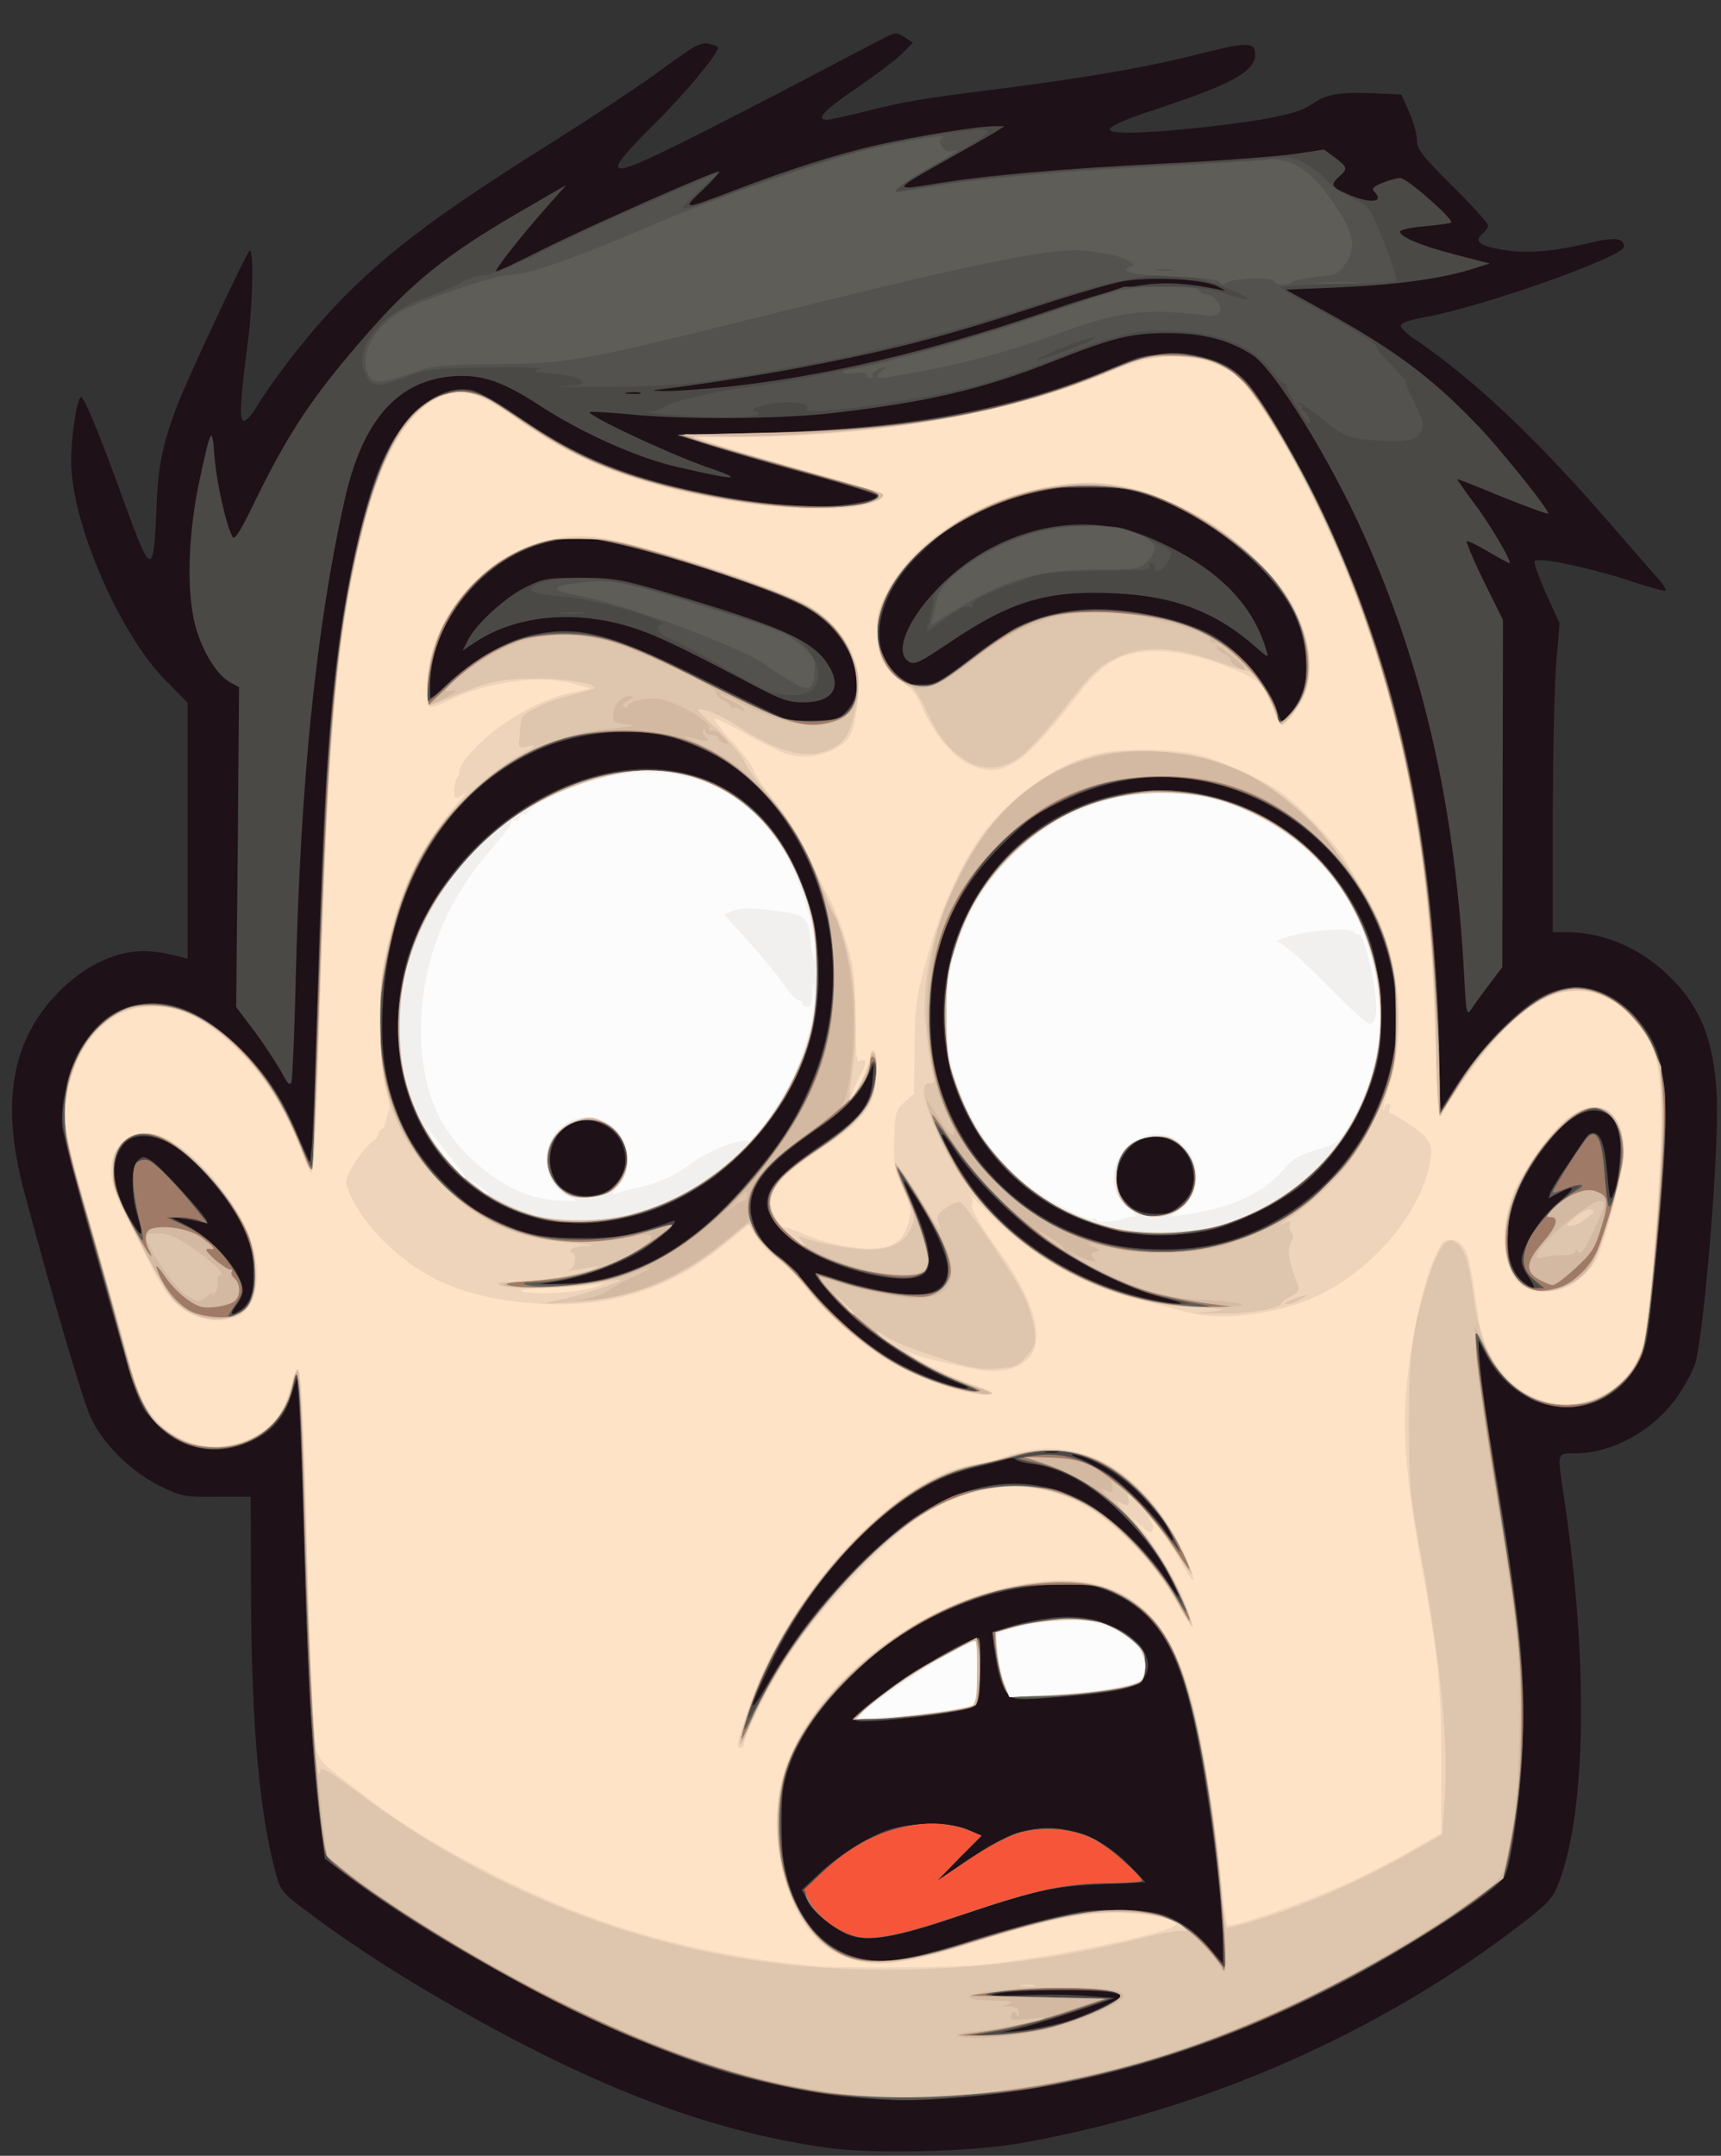 <?xml version="1.0" encoding="utf-8"?>
<!-- Generator: Adobe Illustrator 27.4.0, SVG Export Plug-In . SVG Version: 6.00 Build 0)  -->
<svg version="1.1" baseProfile="tiny" id="Layer_1" xmlns="http://www.w3.org/2000/svg" xmlns:xlink="http://www.w3.org/1999/xlink"
	 x="0px" y="0px" viewBox="0 0 532 666" overflow="visible" xml:space="preserve">
<rect x="0" y="0" width="532" height="666" fill="#333333" stroke="none"/>
<path fill="#1E1117" d="M255.5,663.5c-32.4-4.6-63.6-15.7-101-35.7c-23.7-12.8-41.9-24.1-58.8-36.7c-8-5.9-8.9-6.9-10.2-11.5
	c-5.2-18.4-7.7-45.8-7.9-85.7l-0.1-31.5H67c-10,0.1-10.9-0.1-17.5-3.3c-9.1-4.5-17.6-12.9-21.5-21.3c-2.5-5.4-12.3-38.9-20.7-70.3
	c-7-26.7-3.8-45.8,10.4-60.6c2.9-3.1,7.9-7,11.1-8.7c9.1-4.8,16-5.5,26.5-2.7l2.7,0.7v-39.6v-39.5l-6.7-6.8
	c-14.4-14.4-29.3-49-29.3-67.8c0-7.4,1.6-18.4,2.9-19.8c0.8-0.9,5.3,9.9,14,33.8c7.6,21.1,8.6,21.3,9.4,2.3
	c0.5-14.7,1.7-20.8,6.4-33.3c2.8-7.6,21-46.4,22.4-48c1.4-1.4,1.1,16.2-0.5,28.2c-2.4,18.4-2.7,24.3-1.2,24.3c0.8,0,2.6-2,4-4.4
	c4-6.8,13.9-19.8,21.2-27.8C116.7,80.1,133,67.6,170,44.4c12.9-8.1,28.6-18.5,34.8-23.1c9.9-7.3,11.8-8.3,14.3-7.8
	c1.6,0.4,2.9,0.9,2.9,1.2c0,1.9-10.5,14.5-19.9,23.8c-16.2,16-15,17.3,6.5,6.6c7.7-3.7,23.8-12,35.9-18.3
	c12.1-6.4,24.4-12.8,27.3-14.3c5-2.6,5.3-2.7,7.8-1l2.6,1.7l-3.1,3.1c-1.7,1.8-8,6.6-14,10.7c-10.4,7.1-13.2,10-9.5,10
	c0.8,0,5.9-1.1,11.2-2.4c12.6-3.2,17.7-4.1,41.7-7.1c27.5-3.5,46.5-6.8,62.9-11c14.3-3.6,16.6-3.6,16.6,0.4c0,5.1-7.2,9.1-30.2,16.7
	c-16.2,5.3-18.7,7.4-9,7.4c8.8,0,27.5-1.9,40.7-4c9-1.6,12.8-2.7,15.7-4.6c4.7-3.3,8.3-4,19.1-3.6l8.9,0.4l2.4,5.4
	c1.3,3,2.4,6.9,2.4,8.7c0,2.8,1.5,4.8,11,14.2c6.1,6,11,11.5,11,12.1c0,0.6-0.7,1.7-1.5,2.4c-2.9,2.4-1.6,3.8,5.1,5
	c7.6,1.5,16.1,0.9,27.9-2c7.8-1.8,10.5-1.5,10.5,1.2c0,3.1-44,18.7-61.7,21.8c-4.7,0.9-7.3,1.8-7.3,2.6c0,0.7,2.1,2.8,4.8,4.5
	c18.2,12.5,36.7,29.9,59.7,56.4c7.6,8.8,14.8,17,15.9,18.2c1,1.3,1.7,2.5,1.5,2.8c-0.3,0.2-5.9-1.3-12.4-3.5
	c-12.3-3.9-26.9-6.9-28.1-5.7c-0.4,0.4,1.2,4.9,3.5,10l4.2,9.3l-1.1,12.8c-0.5,7.1-1,28.6-1,47.7V288h4.8
	c10.5,0.1,21.3,4.5,29.8,12.3c10.8,9.8,15.3,20.7,16.1,38.7c0.7,16.3-3.8,72-6.7,82.3c-0.6,2-3,6.5-5.3,9.9
	c-7.3,10.6-20.2,17.8-31.9,17.8c-5.6,0-5.5-0.6-3.3,13.8c7.5,50.2,6.9,96-1.5,118.5c-1.9,4.9-3.1,6.4-10.3,12
	c-44.3,34.5-99.5,58.8-156.2,68.8C299.8,664.8,269.9,665.5,255.5,663.5L255.5,663.5z"/>
<path fill="#4B4946" d="M263.4,647.9c-10.7-0.9-25.5-3.9-38-7.4c-33-9.6-88.2-38.2-119.5-62.1l-5.5-4.2l-1.2-9.4
	c-2.5-18.9-4.1-46.3-5.1-84.8c-0.6-21.7-1.4-42.9-1.7-47l-0.6-7.5l-1.3,4.2c-2.7,9.1-7.4,13.9-16.4,16.9c-9.7,3.1-19.2,0.3-26.8-7.9
	c-4.7-5.1-4-2.9-18.3-53.5c-5-17.8-9.4-34.5-9.7-37.1c-0.8-6.7,2.1-18.7,5.8-24.5c6-9.6,12.6-13.5,22.5-13.6
	c8.1,0,16.4,4.1,25.4,12.7c8.5,8,12.8,14.2,18.4,26.6l4.4,9.9l0.6-5.4c0.3-2.9,1-21.7,1.6-41.8c2-68.6,3.8-94.7,8.1-122.4
	c2.5-15.7,6.9-33.8,10.4-43.1c6.5-17.5,18.4-28,29.2-26c1.9,0.3,8.2,3.9,14.1,7.9c13.3,9.1,22.4,13.7,35.5,18.1
	c20.9,7,51.8,11.5,65.5,9.5c7.5-1,10.2-1.8,10.2-2.9c0-0.4-10.1-3.6-22.5-7s-26.2-7.5-30.8-9l-8.2-2.8l25-0.6
	c46.1-1.1,79.5-7.3,110-20.3c8.3-3.6,9.7-3.9,18-3.9c10.8,0.1,17.5,2.6,22.9,8.5c4.6,5.1,16.4,25.3,23.2,39.5
	c23.2,48.8,34.5,99.8,36.1,163.2l0.6,22.2l6-9.2c7.4-11.1,18.6-22.5,25.8-26.1c10.2-5.1,20.8-2.4,29.3,7.5
	c9.9,11.6,10.6,24,4.6,82.6c-1.6,16.1-2.1,18.7-4.6,23.4c-10.5,19.5-36.5,17.8-47.3-3.1l-2.3-4.5l0.7,7.9c0.3,4.4,2.1,17.2,4,28.5
	c8.7,52.7,9.9,64.6,9.2,87.5c-0.5,16.3-3.4,38.3-5.6,42.4c-2.3,4.2-29,21.6-50.3,32.7c-40.2,20.9-78.2,32.3-118.3,35.5
	C282.9,649.1,276.4,649.1,263.4,647.9L263.4,647.9z M328.3,624.9c4-1.1,9.8-3.5,13.1-5.2l5.9-3.1l-2.9-0.9c-4.1-1.2-31-1.1-36.4,0.2
	c-3.6,0.8-2.2,0.9,7.6,0.5c6.7-0.3,15.9-0.2,20.5,0.2l8.4,0.7l-11.5,3.9c-6.3,2.1-14.2,4.5-17.5,5.3l-6,1.4l5.8-0.5
	C318.5,627.1,324.3,625.9,328.3,624.9L328.3,624.9z M282.2,604.5c3.7-0.7,11.8-3,17.9-5c6.2-2,16.9-5,23.8-6.7
	c11.1-2.7,13.8-3,23.6-2.6c9.8,0.4,11.6,0.7,16.4,3.3c2.9,1.6,7.3,5.2,9.7,8l4.4,5v-6.2c0-15.1-5.5-55.1-10-73
	c-5-19.9-11.4-29.3-23.8-35.1c-5.1-2.4-6.8-2.7-16.7-2.6c-26.6,0.1-54.6,14.5-72.6,37.2c-10.6,13.3-14.7,25.4-13.6,40.5
	c1.7,24,13.1,38,31.2,38.6C274.2,605.9,278.5,605.3,282.2,604.5L282.2,604.5z M250.6,500.3c8.7-11.3,23.2-25.5,32-31.5
	c17.5-11.7,34.9-13.6,51.3-5.6c7.6,3.8,20.2,15.3,25.7,23.5c5.4,8.1,6,8.6,2.9,2.3c-9.4-19-27.9-34.7-43-36.7
	c-2.7-0.3-5.3-1-5.6-1.5c-0.3-0.5-1.7-0.4-3.3,0.2c-1.5,0.5-5.8,1.6-9.5,2.4c-22,4.6-47.7,29.2-62.6,60.1
	c-7.5,15.4-7.7,17.8-0.7,5.8C241.1,513.6,246.8,505.1,250.6,500.3L250.6,500.3z M360.8,471.8c-5.3-9.6-19.1-20.5-28.3-22.3
	c-2-0.4-1.5,0,1.6,1.3c2.5,1,6.6,3.3,9,4.9c4.7,3.3,14.4,13.1,17.3,17.6C363.2,477.5,363.4,476.5,360.8,471.8z M326.8,448.3
	c-1-0.2-2.6-0.2-3.5,0c-1,0.3-0.2,0.5,1.7,0.5C326.9,448.8,327.7,448.6,326.8,448.3z M297,427.6c-9.5-3.5-22.1-11.3-31.8-19.4
	c-5.4-4.6-13.8-14-13.1-14.7c0.3-0.2,3.1,0.5,6.4,1.6c8.5,2.8,18.8,4.9,24.4,4.9c6.6,0,10.1-2.8,10.1-7.9c0-4.1-4.7-14.5-10.5-23.1
	c-4.1-6.1-4.1-6.1,1,6.1c4.1,10.1,4.8,16.5,2,18.5c-6.2,4.6-32.1-2.6-41.8-11.5c-10.8-10-8.8-15.5,10-28.3
	c12.2-8.3,15.4-12.3,16-20.1l0.4-5.2l-1.9,4.1c-2.9,6.1-7.3,10.6-17,17.2c-13.8,9.6-19.2,16-19.2,23.2c0,5.5,3.4,11.4,8.6,14.9
	c1.9,1.3,6.3,5.9,9.8,10.1c8.5,10.3,19.3,19.2,29.6,24.5c5,2.6,16.2,6.5,18.5,6.4C299.8,428.9,299.2,428.4,297,427.6L297,427.6z
	 M74.7,404.5c4.5-3.2,5.2-13.5,1.5-23C72.4,371.8,60,357.1,52,353c-5.7-2.9-11.3-2.7-13.9,0.6c-4.4,5.6-3.4,14.2,2.9,24.2
	c3.3,5.3,3.6,4.9,1.5-2.2c-2-6.6-2-15,0.1-17.1c1.5-1.4,1.8-1.4,4.4,0.2c2.9,1.9,16.9,17.3,17,18.6c0,0.5-0.8,0.6-1.7,0.3
	c-1-0.3-3.6-0.8-5.8-1.1l-4-0.6l4.9,2.5c8.5,4.3,17.6,14.8,17.6,20.4c0,1.1-0.9,3.1-2.1,4.6C70.6,406.3,71.4,406.8,74.7,404.5z
	 M359.5,400.9c-10.5-2.5-27.8-11.2-38.6-19.3c-9.7-7.3-20.2-18.1-25.6-26.1c-2-3.1-3.8-5.3-4-5.1c-0.7,0.7,3.7,8.7,8.2,15.1
	c12.7,17.9,33.8,31.3,56.5,36C365.9,403.5,368.5,403.1,359.5,400.9z M472.4,394.3c-1.8-2.6-2.3-4.5-1.9-6.3
	c1.3-5.1,6.4-12.6,11.4-16.7c5.3-4.4,5.3-5.5,0.1-2.8c-1.7,0.9-3,1.2-3,0.7c0-1.9,12.1-19.2,13.4-19.2c2.5,0,3.7,3.7,4.5,12.9
	c0.7,8.2,0.8,8.5,2,5.6c1.6-3.6,2.6-15.3,1.7-18.9c-1.7-6.7-8.3-8.5-14.7-4.1c-4.7,3.1-12.4,13.3-16.2,21.3
	c-5.3,11.2-4.8,24.6,1,29.2C474.6,399,475.2,398.4,472.4,394.3z M186.9,395c16.5-4,31-13.8,45.1-30.8c9.9-11.7,13.8-17.9,18.6-29.1
	c7.4-17.1,8.9-37.5,4.1-55.5C248,255,232,236.1,211.9,229c-14.1-4.9-32.9-3.5-47.4,3.5c-27.4,13.1-44.6,42.7-46.2,79.1
	c-0.7,15.2,1.2,25.6,6.8,37.3c5.1,10.5,16.2,22.3,25.4,26.8c11.4,5.7,16,6.8,29,6.8c11.6,0,16.1-0.8,28.2-5.2c3.3-1.1-2.8,4.7-9,8.8
	c-6.3,4.1-17.9,8.3-26.7,9.8l-5.5,0.9l6,0.1C175.8,396.9,182.3,396.1,186.9,395L186.9,395z M377.4,384c19.3-4.9,36.8-18.9,45.8-36.5
	c9.8-19.1,11.1-38.3,4.1-58c-8.5-23.7-28.4-41.7-52.4-47.5c-16-3.8-30.9-2-46.9,5.7c-8.2,3.9-10.8,5.9-18.6,13.7
	c-10.3,10.4-16,20.1-19.6,33.3c-2.7,10-2.9,26.7-0.4,36.8c6.1,25.3,26.3,45.9,51.6,52.4C351.3,386.6,367.1,386.7,377.4,384
	L377.4,384z M262.1,219.2c7-7.8,0.2-24.4-13-31.5c-10.9-6-48-18.1-63.3-20.7c-13.1-2.3-26.2,1.9-36.8,11.6
	c-10.1,9.4-16,21.4-16,32.6v5l6.5-6c7.5-6.8,17.6-12.5,25.3-14.1c14.4-3,24-0.5,53.7,14.3c12.7,6.3,23.9,11.7,25,12
	c1.1,0.2,5.1,0.4,8.9,0.2C258.7,222.4,259.5,222.2,262.1,219.2L262.1,219.2z M403.1,212.5c1.7-6.3,0.4-16-3.2-23.3
	c-7.9-16.1-31.7-33.7-51.1-37.8c-13.9-3-32.5-0.2-46.6,7.1c-9,4.6-11.5,6.4-18.4,13.1c-13.8,13.5-16,30.7-4.9,38.1
	c6.1,4.1,9.5,3,22-6.9c14.2-11.3,27.4-15.7,43.6-14.4c9.5,0.7,21.2,3.5,28,6.7c9.7,4.5,19.2,15.5,23,26.4c0.6,1.8,0.9,1.7,3.6-1.5
	C400.7,218.1,402.5,214.7,403.1,212.5L403.1,212.5z"/>
<path fill="#4B4946" d="M262.1,597.7c-4.3-1.7-10.1-6.6-12.4-10.6l-1.9-3.2l4.9-4.6c6-5.7,13.6-10.6,20.5-13.5
	c7-2.8,20.4-3.1,26.2-0.5l4,1.8l-7,7.1l-6.9,7.1l8-5.6c10.3-7,14.9-9.3,21.3-10.5c10.6-1.9,21.7,2.1,30.3,11.1l5,5.2l-13.3,0.6
	c-15.8,0.7-22.7,2.2-45.3,10.1C277.1,598.6,268.4,600.1,262.1,597.7L262.1,597.7z"/>
<path fill="#4B4946" d="M264.2,530.8c1.2-3.4,29.2-22.1,36.6-24.3c2.2-0.6,2.2-0.5,2.2,9.3c0,7.5-0.4,10.3-1.5,11.2
	c-1.7,1.4-14.7,3.4-28.4,4.5C265.6,532,263.9,531.9,264.2,530.8L264.2,530.8z"/>
<path fill="#4B4946" d="M311.7,523.6c-1.9-1.9-3.5-7-4.3-14.3l-0.7-5.1l5.4-1.7c10.3-3,19.3-3.8,25.9-2.1
	c13.6,3.5,20.8,12.9,14.7,19c-2.5,2.5-10.6,3.9-29.7,5.2C314.8,525.2,313.2,525,311.7,523.6z"/>
<path fill="#4B4946" d="M168.5,377c-21.5-4.6-38-20.9-43.6-43.1c-3.1-12.2-2.4-28.1,1.8-40.1c8.4-24.1,29.1-44.7,53.2-52.8
	c28-9.4,53.2,0.7,65.5,26.3c5.5,11.4,7.6,20.7,7.6,33.4c0,12.6-2,21.8-7,32.1c-9.5,19.8-26.9,35.5-46.5,41.8
	C190.8,377.5,175.8,378.6,168.5,377L168.5,377z M189,367.2c6.1-4.6,5.6-14.5-0.9-18.9c-8.3-5.6-18.1,0-18.1,10.4
	c0,2.1,0.7,4.9,1.6,6.2C175.2,370,183.7,371.1,189,367.2z"/>
<path fill="#4B4946" d="M346,380.4c-4.2-0.8-11.6-3.5-16.9-6c-15.6-7.6-27.9-21.5-33.7-38.4c-11.3-32.5,3.8-70,34.2-85
	c30.7-15.1,67.2-4.6,86.5,24.7c7.2,11.1,10,20.3,10.6,34.8c0.4,9.2,0.1,13.6-1.1,18.5c-3.7,14.4-12.8,28.9-23.5,37.4
	c-6.7,5.2-19.8,11.7-27.5,13.5C366.5,381.9,354.2,382.1,346,380.4z M365.6,371.6c2.8-2.8,3.4-4.2,3.4-7.6c0-7.2-5.4-13-12.2-13
	c-6.5,0-12.4,7.4-11.5,14.4c0.8,6.1,5.2,9.6,11.8,9.6C361.6,375,362.6,374.6,365.6,371.6L365.6,371.6z"/>
<path fill="#4B4946" d="M233.3,211.9c-25.4-13.4-32.4-16.6-40.8-18.9c-16.4-4.4-32.9-2.6-44.8,4.9L143,201l1.6-3.2
	c2.7-5.2,11.5-13.2,17.9-16.4c5.5-2.7,6.8-2.9,17-2.9c9.7,0,12.5,0.5,24,3.8c37,10.8,47.3,15.3,52.2,22.6c4.9,7.3,1.9,12.1-7.4,12.1
	C243.9,217,241.5,216.2,233.3,211.9L233.3,211.9z"/>
<path fill="#4B4946" d="M280.2,203.8c-3.3-3.3,0.6-12.4,9.1-21.4c17.7-19,44.7-25.5,66.5-16.1c19.9,8.6,31.3,19.7,35.7,34.7
	c0.7,2.3,0.6,2.3-3.1-0.9c-12.5-11.1-25.5-16-43.9-16.8c-20.7-1-32.1,2.4-50.8,15.1C283.4,205.3,282.2,205.8,280.2,203.8
	L280.2,203.8z"/>
<path fill="#4B4946" d="M87,331.2c-1.4-2.5-5.1-8.2-8.2-12.4l-5.8-7.7l0.5-49.4l0.4-49.4l-2.6-1.4c-3.9-2.1-8-8.4-10.4-15.8
	c-3.3-10-3-28.4,0.5-45.4c3.8-17.9,4.2-18.6,4.9-8.6c0.6,7.7,3.6,21.2,5.6,24.8c0.6,1,2.4-1.7,6.4-10c10.9-22.4,18.3-33.5,35.3-52.9
	c14.3-16.3,24.6-24.5,47.7-37.9l13.8-8l-6.4,7.2c-7.6,8.6-15.8,19-15.3,19.5c0.2,0.2,6.8-2.9,14.7-6.9C181.9,70,220.3,53,222.2,53
	c0.5,0-1.7,2.5-4.9,5.6c-6.7,6.3-6.5,6.4,9.7,0.2c17.2-6.6,32.8-11.5,45-14.2c12.9-2.8,30.3-5.6,35.2-5.6h3.3l-3,1.9
	c-1.6,1-7.9,4.6-14,8c-17.5,9.8-17.6,10-5.3,8c16.2-2.7,38.8-4.7,71.8-6.4c16.8-0.8,34.8-2.2,39.9-2.9l9.4-1.4l3.4,2.5
	c3.9,3,4,3.4,1.3,5.8c-2.8,2.6-2.6,3.2,2.6,5.5c6.9,3,11.6,2.6,8.2-0.8c-0.9-0.9-0.3-1.5,2.5-2.7c2-0.8,4.5-1.5,5.6-1.5
	c2,0,16.6,12.8,15.7,13.8c-0.3,0.2-3.9,0.7-8.1,1.1c-4.1,0.3-7.6,1.1-7.7,1.6c-0.2,1.6,6.1,4.3,17.2,7.2l10.5,2.7l-6,1.9
	c-9.6,2.9-23.8,4.8-41,5.5l-16,0.7l12.5,6.9c20.6,11.4,32.2,20,45.6,33.8c7.5,7.6,23.7,27.8,23,28.5c-0.2,0.2-6.5-2.1-14-5.1
	c-7.5-3.1-13.9-5.6-14.1-5.6s2,3.2,5,7.2c5.1,6.7,12.2,18.8,11.1,18.8c-0.2,0-3.2-1.6-6.6-3.6c-3.3-2-6.3-3.4-6.6-3.2
	c-0.2,0.3,2.1,5.9,5.3,12.4l5.9,11.9l-0.1,53.7l-0.1,53.6l-4.1,5.4c-2.2,2.9-4.7,6.3-5.5,7.6c-1.4,2.1-1.6,1.3-2.2-10.5
	c-2.9-52.7-12.5-94.9-31.1-136.3c-10.4-23.2-27.5-50.8-34.3-55.3c-7.1-4.6-15.2-6.8-26-6.8c-11.6,0-16.8,1.3-35.6,8.7
	c-21.7,8.6-38.7,12.6-68.1,16c-16.6,1.9-46.2,2.1-62.8,0.4c-6.6-0.6-12.1-0.9-12.4-0.7c-0.9,1,24.3,12.8,35.7,16.8
	c12.9,4.4,10.1,4.5-8.5,0.2c-12.4-2.8-29.8-10.6-42.8-19.1c-11.2-7.3-17.5-9.5-26.2-9c-17.5,1.2-28.4,13.4-34,38.4
	C97.7,194,92.8,242,91.4,303.5c-0.4,16-1,29.8-1.3,30.7C89.6,335.6,88.9,334.9,87,331.2L87,331.2z M197.8,121.3c-1-0.2-2.8-0.2-4,0
	c-1.3,0.2-0.5,0.4,1.7,0.4C197.7,121.8,198.7,121.6,197.8,121.3z M224.8,119.5c29.8-3.2,62.4-10.8,99.2-23.4
	c26.9-9.2,35-10.2,52.5-6.7c2.9,0.6,2.9,0.6-0.5-1.1c-4.6-2.2-21.1-2.9-29.3-1.3c-3.4,0.6-15,4-25.7,7.5
	c-29.4,9.6-44.5,13.5-72.7,18.9c-11.8,2.3-35.9,6-44.3,6.9c-2.8,0.3-2.6,0.4,1.3,0.5C207.9,120.9,216.7,120.3,224.8,119.5z"/>
<path fill="#54524E" d="M265.2,647.9c-21.4-1.8-46.4-8.5-72.2-19.5c-28-12-67-34.6-89.9-52.3c-2.6-2-3.3-5.3-5.1-22.6
	C96,534,95,514,94,475c-0.5-21.7-1.3-42-1.7-45l-0.6-5.5l-1.2,4.5c-1.6,6.2-2.8,8.1-7.4,12.3c-7.5,6.7-19.1,8.3-27.9,3.8
	c-8-4.1-12.7-11.5-16.2-25.2c-1.2-4.6-6-21.7-10.7-37.9c-7.3-25.2-8.6-30.6-8.6-37c-0.1-10.4,3.1-19.4,8.9-25.9
	c6.2-6.9,11.8-9.4,19.7-8.9c9.3,0.6,16.5,4.5,26.2,14.2c8.8,8.9,13.2,15.6,18.1,27.8c3.1,7.8,3.3,8,3.8,4.7c0.3-1.9,1-19.8,1.6-39.9
	c2.2-75.9,4.4-106.5,9.5-134.6c6.2-34.2,14.1-52.1,25.9-58.8c8.9-5.1,13.9-4.2,26.9,5.3c10,7.2,22.9,13.8,35.6,18
	c18.3,6.1,50,11,62.6,9.6c7.3-0.8,13.5-2.3,13.5-3.3c0-0.5-9.4-3.4-20.8-6.5c-11.5-3.1-25.5-7.2-31.3-9l-10.4-3.3l26-0.6
	c44.7-1.1,76.3-6.8,106.5-19.3c12.8-5.3,19.5-6.4,28.1-4.6c7.8,1.6,14,5.9,18.7,12.8c15.8,23.3,31.4,57.8,40.7,90.3
	c9.1,31.9,15.5,79.8,15.5,117.7v13.8l2.3-4.1c12-20.9,28.5-35.4,40.2-35.4c5.2,0,13.5,4,17.5,8.6c7.9,9.1,10.6,19.6,9.7,38.2
	c-1.1,21-4.7,58.4-6.2,63.8c-2,7-6.2,12.4-12.6,15.9c-13.1,7.2-28.6,1.5-36.5-13.5l-2.3-4.5v4c-0.1,4.4,2.9,25.7,6,43
	c8.8,50,9.9,81,3.9,110.5c-2.2,10.9-0.7,9.2-20.5,22.5c-39.4,26.3-82.8,44-126.2,51.5c-10.6,1.8-37.3,4.2-42.8,3.8
	C276.4,648.8,270.9,648.3,265.2,647.9z M322.9,626.4c7.8-1.6,14.9-4.3,21-7.8l3.4-2l-2.4-0.9c-3.3-1.3-26.8-1.4-35.4-0.2
	c-6.4,0.9-5.3,1,13.4,1.5l20.3,0.5l-11.3,3.9c-6.3,2.1-15.9,4.7-21.4,5.7l-10,1.9l7.4-0.5C312,628.2,318.7,627.3,322.9,626.4
	L322.9,626.4z M377.8,594.8c-1.9-34.2-9-72.5-16-86.1c-4.4-8.8-12.6-15.4-22.4-18.3c-15.5-4.5-42.7,2.3-62.5,15.6
	c-8.5,5.7-21.6,18.9-26.7,26.9c-7.3,11.2-8.6,15.9-8.6,30.1c0,14.1,1.4,20.2,6.7,29c6.6,11.1,16.5,15.3,30.6,13.2
	c4.2-0.6,14.1-3.2,22.1-5.7c42.8-13.7,61.6-12.7,73.9,3.8c1.9,2.6,3.5,4.7,3.6,4.7C378.5,608,378.2,602,377.8,594.8z M249.3,502.4
	c19.2-25.6,39.5-40.8,58.2-43.5s38.9,8.4,52.6,28.9c6.4,9.6,6.5,9.7,3.9,3.8c-7.9-18.6-28.5-37.2-43.4-39.2c-2.6-0.4-4.9-1-5.1-1.4
	c-0.7-1.1,9.1-2.2,13.3-1.4c9.7,1.7,21.8,10.6,30.2,22.4c6.6,9.1,7.3,9.9,5.4,6c-5.7-11.8-14.9-21.4-25.4-26.4s-19.3-4.3-44,3.6
	c-21.4,6.7-47.8,35.6-60.4,66c-5.1,12.3-4.4,12.9,1.6,1.6C239,517.4,244.9,508.3,249.3,502.4L249.3,502.4z M296.4,427.1
	c-13.6-5.3-32.2-18.2-39.6-27.4c-5.4-6.6-5.4-6.8-0.6-5.1c15.2,5.4,31.2,7,34.8,3.4c3.2-3.2,2.7-9.6-1.3-17.2
	c-3.5-6.5-12.3-20.5-11.3-17.8c0.3,0.8,2.2,5.6,4.2,10.5c2.1,5,3.9,11.1,4.2,13.6c0.4,4,0.1,4.9-1.9,6.3c-3.1,2.1-7.9,2-17.5-0.4
	c-15.2-3.9-28.2-12.2-30-19.5c-1-4,2.6-9.5,9.4-14.5c3.4-2.5,9-6.5,12.4-9c6.9-5,9.7-9,10.9-15.7c1.1-5.8,0-7.7-1.6-2.9
	c-2,5.7-6.1,10.3-14.3,15.9C237.6,358.8,232,365.2,232,373c0,5.7,4.1,12.6,9.3,15.9c1.9,1.1,5.4,4.6,7.7,7.6c5,6.5,15,16,21.5,20.5
	c6.1,4.2,17.7,9.6,24.5,11.4C303.6,430.7,304.2,430.2,296.4,427.1z M76.1,403.4c2.1-2.3,2.4-3.4,2.3-10.2
	c-0.1-9.6-3.5-17.5-12.1-27.6c-11.3-13.5-21.8-18.2-27.7-12.7c-5,4.7-4.4,13.4,1.6,24c3.7,6.3,4.6,5.5,2.4-2
	c-1.9-6.3-2.1-14-0.4-15.7c0.7-0.7,2-1.2,2.9-1.2c1.6,0,12.9,11.3,17,17.1l1.9,2.8l-3.2-1c-1.8-0.5-4.6-0.9-6.3-0.9
	c-2.6,0-2.3,0.3,3,2.9c8.5,4,17.5,14.3,17.5,19.9c0,1.1-0.9,3.1-2.1,4.6C70.1,406.9,72.7,407,76.1,403.4L76.1,403.4z M362.3,401.4
	c-15.3-3.3-32.7-12.5-47.7-25.2c-7.3-6.1-17.9-18.2-21.9-25c-3.3-5.5-3-2.8,0.4,3.9c8.5,17.1,21.1,29.2,40,38.6
	c9.4,4.7,24.9,9.2,31.4,9.2C368.2,402.8,368,402.7,362.3,401.4L362.3,401.4z M473.7,395.2c-3.9-4.1-3.6-8.5,1.1-15.8
	c2.2-3.2,6-7.4,8.5-9.2c2.6-1.8,4.7-3.5,4.7-3.7c0-0.7-6.2,1.4-7.6,2.6c-0.8,0.6-1.4,0.9-1.4,0.5c0-1.1,11-18.5,12.2-19.2
	c2.4-1.5,4.8,3.6,4.9,10.5c0.1,3.6,0.4,7.7,0.8,9.1c0.7,2.3,0.9,2.1,2.4-2.4c0.9-2.7,1.7-7.9,1.7-11.5c0-16.3-10.7-18-22.4-3.6
	c-12.4,15.3-16.3,33.7-9,42.5c1.4,1.6,3.5,3,4.7,3C476.3,398,476.2,397.9,473.7,395.2L473.7,395.2z M192.2,393.7
	c16.1-5.5,29.1-15.6,43.5-33.6c21.5-27.1,27.3-56.1,17.2-86.5c-6.3-19-18.7-34.1-34-41.4c-10-4.8-16.2-6.2-27.2-6.2
	c-28.5,0-55.7,20.7-66.7,50.7c-7,19.4-9.1,43-5.1,58.4c3.2,12.5,8.2,21.3,17.5,30.5c8.9,8.9,16.4,13.2,27.7,15.9
	c9,2.1,22,1.9,31-0.5c13.5-3.6,12.9-3.6,8.6,0.3c-7.7,7-21.4,12.8-34.9,14.7c-5.7,0.8-5.3,0.9,4.2,0.6
	C182.1,396.4,186.2,395.7,192.2,393.7z M377,384.4c23.5-5.3,43.1-23.8,51.6-48.9c2.4-7,2.7-9.6,2.8-20.5c0-14.5-1.5-21.2-7.4-33.5
	c-9.6-19.8-27.5-34.3-49-39.6c-11.5-2.9-26-2.3-37.5,1.5c-25.6,8.6-43.8,29.7-48.9,56.5c-2.7,14.3-1.6,27.2,3.7,41.2
	C304.8,374.3,340.5,392.5,377,384.4z M259.9,221.5c8.2-4.2,6-19.6-4.1-29.2c-1.8-1.7-6-4.5-9.3-6.1c-12.8-6.3-51.8-18.5-63.2-19.7
	c-23.4-2.7-47.6,17.2-50.1,41.1c-0.4,3.9-0.7,7.5-0.5,8s2.9-1.5,6.1-4.6c8-7.5,17-12.6,26-14.6c14.1-3.1,23.9-0.6,52.7,13.8
	c11,5.6,21.6,10.7,23.5,11.4C245.8,223.3,256.4,223.3,259.9,221.5L259.9,221.5z M399.3,220c5.9-7,6.2-19,0.8-30.6
	c-6.4-13.7-28.2-31.2-45.6-36.7c-5.7-1.8-9.3-2.2-19.5-2.1c-11.4,0-13.3,0.3-22,3.3c-15.7,5.4-28.8,14.5-35.9,25.1
	c-7.3,11-7.5,21.3-0.6,28.8c3,3.3,3.9,3.7,8.2,3.7c4.6,0,5.6-0.5,15.2-7.8c16.6-12.6,23.5-15.2,40.1-15c18.6,0.1,33.3,4.8,42.9,13.8
	c5.9,5.5,10.8,12.8,11.7,17.3C395.4,223.8,396.2,223.8,399.3,220L399.3,220z"/>
<path fill="#54524E" d="M264.5,531.1c-0.5-1,9.9-9.5,17.5-14.3c5.3-3.4,19.4-10.8,20.5-10.8s0.5,18.7-0.7,20.3
	c-0.9,1.2-4.3,2.1-11.3,3.1C277.4,531.3,265.1,532,264.5,531.1z"/>
<path fill="#54524E" d="M311.8,523.6c-1.6-1.5-4.8-13.4-4.8-17.5c0-2.8,9-5.3,21.3-5.9c9.4-0.4,10-0.3,16.3,2.8
	c3.5,1.7,7.2,4.3,8.1,5.7c2.1,3.2,2.2,8.8,0.1,10.9c-1.7,1.8-14,3.8-29.4,4.9C314.9,525.1,313.1,524.9,311.8,523.6z"/>
<path fill="#54524E" d="M167.3,376.5c-7.5-1.6-18.1-7.1-24.5-12.5c-15.9-13.7-23.6-40.5-17.9-63.1c7.2-29,30.8-53.1,59.7-61
	c10.2-2.8,25-2.3,33.6,1c29.2,11.3,43.3,53.7,29.5,88.1c-4.2,10.2-8.8,17-18.2,26.5c-7.9,7.9-10.3,9.8-19.5,14.3
	C194.3,377.5,181.4,379.6,167.3,376.5L167.3,376.5z M188.6,367.5c3.9-2.5,5.9-8,4.5-12.6c-2.3-7.6-10.2-11-17.1-7.4
	c-4.2,2.2-6,5.3-6,10.6c0,5,2.5,9.3,6.4,11C179.3,370.3,185.6,369.5,188.6,367.5L188.6,367.5z"/>
<path fill="#54524E" d="M347.5,380.6c-24.8-4.8-43.1-20.6-52.1-44.8c-3.6-9.8-4.5-27.3-1.9-38.1c6.4-26.7,26.8-46.9,52.7-52.1
	c9.6-2,15.5-2,25.4-0.1c31.8,6.1,55.4,35.1,55.4,67.9c0,11.5-2,19.8-7.2,30.6c-5.7,11.9-17.7,23.9-29.8,29.8
	C375.5,380.9,361,383.2,347.5,380.6L347.5,380.6z M360.2,375c5.1-1.5,8.8-6.1,8.8-11.1c0-8.3-5.6-13.6-13.3-12.6
	c-5.9,0.8-9.8,5.1-10.4,11.4c-0.5,4.5-0.2,5.3,2.6,8.6c1.8,2,4.2,3.8,5.4,4c1.2,0.2,2.4,0.5,2.7,0.6
	C356.3,375.9,358.2,375.5,360.2,375L360.2,375z"/>
<path fill="#54524E" d="M237.3,213.5c-1.6-0.7-8.1-4.2-14.4-7.8c-6.3-3.6-13.2-7.3-15.5-8.2c-4-1.6-5.6-4.4-2.5-4.6
	c0.9,0-0.2-0.7-2.4-1.6c-9.6-3.6-21.1-6.4-29.2-7.1c-5-0.4-8.8-1.2-9-1.9c-0.7-2,6.9-3.8,15.7-3.7c9.3,0.1,16.8,1.9,44.4,10.6
	c19.4,6,22.8,7.7,26.1,12.5c4.9,7.3,2.3,13.2-5.8,13.1C242.2,214.7,238.9,214.1,237.3,213.5L237.3,213.5z"/>
<path fill="#54524E" d="M173.8,189.3c1.7-0.2,4.7-0.2,6.5,0c1.7,0.2,0.3,0.4-3.3,0.4S172,189.5,173.8,189.3z"/>
<path fill="#54524E" d="M287.6,190.4c0.7-2.6,1.1-5,0.8-5.5c-0.8-1.4,7.5-9.1,14.1-13.1c3.3-2,9.6-4.9,14-6.4
	c6.7-2.3,9.8-2.8,19-2.8c10.8-0.1,11.2,0,19.1,3.7c7.7,3.7,8.1,4,7,6.2c-1.4,3.1-4.6,5.1-4.6,3c0-0.8-0.5-1.5-1.1-1.5
	c-0.5,0-0.7,0.5-0.4,1c0.4,0.6-0.8,1-2.7,1.1c-29.3,0.5-29.1,0.4-37.3,3.3c-10.8,3.8-15.7,6.4-14.9,7.8c0.4,0.7,0.3,0.8-0.4,0.4
	c-1.4-0.8-4.3,0.6-9.3,4.5c-2,1.6-3.9,2.9-4.2,2.9C286.4,195,286.8,192.9,287.6,190.4L287.6,190.4z"/>
<path fill="#54524E" d="M424.5,136c-7.9-0.6-9.2-1.2-17.1-7.6c-3.1-2.5-5.8-4.3-6.2-4c-0.3,0.3,0,0.6,0.7,0.6s0.9,0.5,0.6,1
	c-0.3,0.6-0.2,1,0.3,1c1,0,2.5,3,1.8,3.7c-0.5,0.6-6.9-9.9-6.9-11.4c0-0.7-0.3-1.1-0.6-0.9c-0.3,0.2-1.9-1.3-3.6-3.4
	c-6.5-8.2-15.5-12-30-12.7c-12.2-0.7-17.2,0.5-38,8.7c-8.2,3.2-19.3,7-24.5,8.3c-19,4.9-53.2,9.5-51.6,6.9c1.1-1.9-6.2-2.6-12.3-1.2
	c-4.1,0.9-5.1,1.5-3.7,2c3.6,1.2-0.9,2-11.2,1.9c-9.8-0.2-25.8-1.5-21.1-1.7c1.4-0.1,2.9-0.6,3.5-1.1c1.6-1.6,14.7-4.9,23.9-6.1
	c26.4-3.3,61.2-11.8,95-23.3l24-8.1H360c10.1,0,13.7,0.4,19,2.2c7.8,2.6,9.2,2.1,2.4-0.9c-16.9-7.5-27.6-6.7-62.4,4.6
	c-31.5,10.3-56.4,16.3-92,22c-13.8,2.3-20.1,2.8-39,3c-12.4,0.1-19,0-14.7-0.2c6.7-0.3,7.6-0.6,6.3-1.8c-1.2-1.2-4.3-1.8-13.1-2.5
	c-1.7-0.2-1.6-0.3,0.5-1c1.4-0.4-5.8-0.7-16-0.5c-17.1,0.3-19,0.5-25.4,2.9c-8.4,3.2-10,3.2-12,0.4c-2.6-3.6-2-8.9,1.4-13.4
	c3.9-5.4,8.9-8.7,18-12c4.1-1.5,8.9-3.6,10.5-4.6c1.7-1,4.5-1.8,6.3-1.8c2,0,8.5-2.7,17.5-7.1c7.8-4,23.4-11.2,34.7-16l20.5-8.8
	l-6,5.4c-3.3,2.9-5.7,5.6-5.4,5.9c0.3,0.4,5.5-1.2,11.5-3.4c30.6-11.5,48.4-16.6,68.6-19.6c18-2.6,18.3-2,3.1,6.5
	c-7.2,4.1-14.2,8.3-15.5,9.4l-2.3,1.9l4-0.6c2.2-0.4,8.3-1.3,13.5-2.1c14.3-2.2,38.7-4.3,65-5.5c12.9-0.6,27.3-1.5,32-1.9
	c7.9-0.8,8.8-0.7,12.7,1.5c2.3,1.3,5.2,3.7,6.5,5.3s4.6,3.9,7.5,5.1c4.7,2,5.3,2.7,7.8,8.3c3.9,8.9,6.6,16.9,5.9,17.6
	c-0.3,0.3-8.4,0.7-18,0.9c-9.6,0.2-17.4,0.6-17.4,1s3.3,2.5,7.3,4.6c12.9,6.9,22.6,12.9,22.2,13.6c-0.3,0.4,1.8,3.1,4.7,5.9
	c2.8,2.8,4.8,5.1,4.4,5.1c-0.3,0,0.7,2.7,2.4,6c3.3,6.6,3.5,7.7,1.7,10.2C437.1,136.2,433.5,136.7,424.5,136L424.5,136z
	 M336.1,105.7c1.9-0.9,2.8-1.6,2.2-1.6c-1.6-0.1-16.5,5.8-17.8,7C319.5,112.1,329,108.7,336.1,105.7L336.1,105.7z"/>
<path fill="#5E5D58" d="M266.8,647.9c-41-2.8-91.5-23.2-144.3-58.5c-22.6-15-21.6-14.1-22.6-20.4c-2.8-17.8-4.7-48.2-5.9-96.5
	c-0.6-20.9-1.3-40.2-1.7-42.9l-0.6-4.9l-1.8,5.8c-5.2,16.9-26,22.6-39.7,10.9c-5.5-4.6-8.5-10.6-11.7-23.2
	c-1.4-5.6-5.9-21.9-10-36.2c-9.4-32.4-9.8-34.4-8.4-42.9c1.5-9.7,5.3-17.4,11.2-22.6c12.1-10.9,27.1-8.2,43.2,8
	c8.8,8.9,12.8,15,17.9,27.3c1.8,4.6,3.5,8.5,3.8,8.7c0.2,0.3,1-17.7,1.7-39.8c2.7-87.6,4.5-112.8,10.7-143.7
	c7-35.2,16.1-51.9,30.6-56c5.1-1.5,9.9,0.4,23.2,9.3c18.6,12.6,35.7,19,63.5,23.8c14.6,2.5,35.2,3.1,41.9,1.1
	c2.3-0.7,4.2-1.6,4.2-2.1c0-0.4-6.2-2.5-13.7-4.5c-7.6-2-21.7-6-31.3-8.9l-17.5-5.2l25.5-0.6c31.3-0.8,44.9-2.3,68.9-7.5
	c15.4-3.3,26.3-6.7,39-12.2c9.6-4.1,11.4-4.6,18.6-4.6c10-0.1,17.3,2.3,22.4,7.3c4.8,4.6,13.7,19,22.2,36.1
	c24.7,49.5,36.6,102,38.6,169.7l0.6,21.2l3.4-5.7c11.6-19.3,27.7-33.2,38.5-33.2c8.7,0,18.1,6.7,22.8,16.3c4.8,9.7,5.6,17,4.1,38.1
	c-2.2,32.9-4.7,55-6.8,59.7c-2.4,5.3-7.1,10.2-12.7,13.2c-5.6,2.9-15.5,2.9-21.1,0c-5.2-2.8-11.6-9.6-14.9-15.8
	c-1.6-3.1-2.4-4-2.2-2.5c0.3,1.4,0.8,5.9,1.1,10c0.4,4.1,2.9,21,5.6,37.5c6.7,41,8.3,56.3,7.6,75.5c-0.6,14.7-3.5,36.6-5.7,42
	c-1.2,2.9-12.7,11.3-30.7,22.3C380.3,634.2,318.5,651.4,266.8,647.9L266.8,647.9z M317.5,627.5c10.4-1.8,19.4-4.7,25.4-8.2
	c4-2.3,4.2-2.7,2.5-3.7c-2.4-1.4-33-1.3-39.4,0.2c-3.6,0.8-0.3,1,16.5,1.2l21,0.2l-13.4,4.5c-7.3,2.4-17.2,5-22,5.8
	c-7,1.1-7.8,1.3-4,1.4C306.7,629,312.7,628.3,317.5,627.5z M378.3,600.8c-1-21.5-5.5-55-9.9-72.8c-4.8-19.5-11.7-30.1-23.3-35.7
	c-5.2-2.6-6.5-2.8-17.6-2.8c-13.8,0-22.5,2.1-36.1,8.4c-11.9,5.6-19.8,11.3-29.9,21.5c-14.7,14.9-20.4,27-20.5,43.1
	c0,21.5,8.7,38,22.4,42c9.5,2.8,16.4,1.7,45.6-7.3c18.4-5.7,28.7-7.5,39.5-7c12.9,0.7,19.6,4.1,26.7,13.6c1.7,2.3,3.2,4.2,3.3,4.2
	C378.5,608,378.4,604.7,378.3,600.8z M249,502.8c9.1-12.1,26.2-29,35-34.7c16.7-10.8,33.8-12.3,50-4.4c9,4.4,22.3,17.2,28.3,27.3
	c5.1,8.5,3.7,3.7-1.6-6c-5.1-9.1-18.7-23.3-26.8-27.8c-3-1.7-8.4-3.8-11.8-4.6c-3.5-0.8-6.5-1.7-6.7-1.9c-0.3-0.3,2-0.8,5.1-1.2
	c13.5-1.6,29.4,8.4,41.3,26.3c1.9,2.8,3.7,5.2,3.9,5.2c0.2,0-1.1-2.8-2.9-6.2c-4.1-7.6-15.7-19.6-22-22.6c-8.3-4-14.8-4.9-23.1-3
	c-25.7,5.9-27.3,6.4-36.8,12.9c-18.6,12.6-37.7,37.2-46.8,60.2c-4.5,11.3-3.8,11.5,2.1,0.5C239,517.4,244.8,508.4,249,502.8
	L249,502.8z M300,428.6c-6.3-2.4-18.4-8.8-25.7-13.7c-7.1-4.8-19.3-16.2-21.3-19.9c-1-1.9-0.9-1.9,3.2-0.4
	c15.8,5.5,31.1,7.1,34.8,3.4c3.1-3.1,2.7-9.6-1.3-17.2c-3.2-6-12.2-20.4-11.5-18.3c0.2,0.6,2.2,5.8,4.6,11.7c5,12.5,5.4,17,1.7,19.4
	c-2,1.3-3.8,1.5-8.6,1c-16.9-1.9-34-10.7-37.6-19.4c-2.6-6.3,0.4-10.7,12.9-19.2c14.9-10.1,17.9-13.7,19.3-23.3
	c0.8-5.2-0.9-6.7-2-1.8c-1.1,4.9-6.8,11.4-15.1,17.1c-4.4,2.9-10,7.1-12.6,9.2c-5.8,4.8-10.2,13.2-9.2,17.4
	c1.4,5.9,4.6,10.5,9.9,14.4c3,2.2,5.5,4.5,5.5,5s3.7,4.7,8.1,9.5c12.1,12.7,25.4,21,40.4,25C301.8,430.2,304.6,430.3,300,428.6
	L300,428.6z M77.1,402.3c0.8-1.6,1.4-5.5,1.3-9.9c0-8.9-3.5-16.7-12.1-26.9c-11.5-13.6-22-18.2-27.9-12.4
	c-4.9,4.9-4.3,13.5,1.8,23.9c3.7,6.5,4.5,5.5,2.4-2.8c-2.9-11.1-1.6-17.3,3.3-15.7c2,0.6,9,7.8,15,15.4l3.3,4.1l-2.7-1
	c-1.4-0.5-4.3-1-6.3-0.9h-3.7l5.1,2.3c6.2,2.9,11.4,7.3,15.3,13.3c3.7,5.6,3.8,7,0.7,11.6l-2.4,3.5l2.7-0.9
	C74.5,405.3,76.3,403.7,77.1,402.3z M362.5,401.3c-24.4-5.2-52-24.2-67-46.2c-2.7-3.9-5-6.9-5.3-6.7c-0.8,0.9,6,13.3,11,20
	c13.8,18.4,43.5,34.4,63.8,34.4C369.2,402.8,369.1,402.7,362.5,401.3L362.5,401.3z M474.3,395.4c-3.7-2.9-4.2-6.2-1.9-11.8
	c1.7-4.1,7.7-10.9,13.1-14.8c3.9-2.9,3.9-2.9,1-2.3c-1.6,0.4-4.1,1.4-5.4,2.3l-2.5,1.5l2.9-4.9c3.9-6.8,8.7-13.8,9.9-14.6
	c2.4-1.6,3.9,2.2,4.6,11.7c0.4,5.3,1,9.9,1.3,10.2c1.2,1.1,3.7-10.4,3.7-16.6c0-7.6-1.4-11.1-5.3-12.9c-6.3-3-17.5,6.8-25.4,22.3
	c-2.9,5.5-3.7,8.5-4.1,14.2c-0.2,3.9-0.2,8.3,0.2,9.6c1,4.2,5.5,8.7,8.4,8.7h2.7L474.3,395.4L474.3,395.4z M187.6,395
	c14.7-3.7,27.1-11.5,39.3-24.5c14.9-16,23.8-30.9,28.2-47.5c3.1-11.4,3.3-30,0.5-41c-7.3-28.6-25-48.4-48.6-54.5
	c-9.8-2.6-26.1-1.7-36,2c-19.5,7.2-36.1,23.3-44.5,43.5c-6.6,15.6-10.2,37.7-8.5,51.8c2.7,21.8,12.6,38.5,28.9,49.1
	c9.6,6.2,16.8,8.3,30.3,8.8c10.5,0.5,12.5,0.3,20.9-2.1c5-1.5,9.4-2.5,9.6-2.2c0.9,0.9-7.8,7-15.2,10.6c-9.1,4.4-14.2,5.9-23.5,7
	l-6.5,0.7l8.6,0.2C176.8,397,182.3,396.3,187.6,395z M376.8,384.4c35.6-8.1,60.2-45.1,54.2-81.4c-7.1-42.8-48.3-71.2-88.6-61
	c-42,10.6-65.2,54.8-51,97c3.6,10.5,8.1,17.5,17.1,26.5C326.5,383.5,351.1,390.3,376.8,384.4z M259.9,221.5
	c3.8-1.9,5.5-6.4,4.8-12.5c-1.2-9.7-8-18.2-18.9-23.3c-15.1-7.1-57.6-19.7-66.6-19.7c-22.5,0-43.1,18.8-46.3,42.3
	c-0.6,4.4-0.8,8.1-0.5,8.4c0.2,0.3,2.1-1.3,4.1-3.5c4.9-5.5,15.8-12.7,23-15.4c4.5-1.6,8.2-2.1,15-2.1c11.8,0,19.4,2.6,43.5,14.9
	c10.2,5.1,20.3,10,22.5,10.8C245.8,223.3,256.3,223.4,259.9,221.5z M399.3,220c5.9-7,6.2-19,0.8-30.5c-5.3-11.3-20.2-25.1-35.6-32.7
	c-10.7-5.3-15.2-6.3-29-6.3c-12,0.1-13.7,0.3-22.4,3.3c-16.3,5.7-28.7,14.3-36,25.2c-7.6,11.4-7.6,21.7-0.1,29.2
	c3.1,3.1,4.5,3.8,7.8,3.8c3.5,0,5.5-1.1,14.8-8.1c5.9-4.4,12.4-8.9,14.3-9.9c14.9-7.6,39.8-7.1,57.9,1.1
	c10.2,4.6,23.2,19.4,23.2,26.4C395,223.8,396.6,223.3,399.3,220L399.3,220z"/>
<path fill="#5E5D58" d="M264.5,531c-0.9-1.4,18.4-15.3,28.2-20.3c5-2.6,9.4-4.7,9.7-4.7c1.2,0,0.6,18.6-0.6,20.3
	c-1,1.2-4.3,2.1-12.3,3.1C274.7,531.4,265.1,531.9,264.5,531L264.5,531z"/>
<path fill="#5E5D58" d="M312.1,523.3c-1.6-1.3-2.6-4.1-3.8-10.1c-0.9-4.5-1.4-8.5-1-8.8c0.3-0.3,4.1-1.5,8.4-2.6
	c19.6-5,38.3,1.1,38.3,12.7c0,2.5-0.6,4.8-1.4,5.4c-1.7,1.4-16,3.6-29.2,4.5C315.6,525,314,524.8,312.1,523.3L312.1,523.3z"/>
<path fill="#5E5D58" d="M167.3,376.5c-9.1-2-19.8-8-26.9-15.1c-7.4-7.4-13.7-19.3-16-30.4c-3.1-14.4-0.5-32.9,6.4-46.5
	c13.8-27.4,42.4-46.5,69.7-46.5c25.3,0,43.6,16.5,50.6,45.8c2.7,11.3,2.2,28.1-1.1,38.7C238.4,359.3,200.8,383.8,167.3,376.5z
	 M187.8,368c4-2.5,6.6-8.1,5.7-12.6c-0.8-4.7-6.5-9.4-11.3-9.4c-7.4,0-12.3,4.8-12.4,11.9C169.7,367.6,179.5,373.1,187.8,368z"/>
<path fill="#5E5D58" d="M347.9,380.5c-25.9-4.9-44.6-21.5-53.5-47.5c-3-8.6-2.7-31,0.4-40.5c6.4-19.2,18.4-33.1,35.7-41.5
	c22.3-10.8,45.8-8.8,67.3,5.9c17.8,12,29.2,34.2,29.2,56.5c0,11.5-2,19.8-7.2,30.6c-5.7,11.9-17.7,23.8-29.8,29.7
	C375.4,380.8,361.6,383.1,347.9,380.5z M362,374.4c12.7-5.1,7.3-24.9-6.3-23.1c-5.9,0.8-9.8,5.1-10.4,11.4c-0.5,4.5-0.2,5.3,2.6,8.6
	c2.9,3.2,4.6,4.1,8.8,4.6C357.4,375.9,359.8,375.3,362,374.4z"/>
<path fill="#5E5D58" d="M244.6,210.6c-1.9-1.1-5.3-3.4-7.5-4.9c-8.2-5.9-44.1-19.2-58.6-21.8c-7.1-1.2-8.4-2.5-3.2-3.3
	c13.4-2,14.6-1.8,44.7,7.5c21.5,6.7,23.7,7.7,28.7,12.2c3,2.8,3.4,3.6,3.1,7.6C251.4,213.2,249.9,213.8,244.6,210.6z"/>
<path fill="#5E5D58" d="M288.4,190.5c0.4-1.5,1-4,1.3-5.6c1.2-6.3,17-17,29.9-20.2c12.8-3.3,25.7-2.9,33.8,1c4.3,2,4.6,4.4,1.2,7.8
	c-2.4,2.3-3,2.5-14.8,2.4c-18.4-0.1-29.7,3.2-45.6,13.2l-6.5,4.1L288.4,190.5z"/>
<path fill="#5E5D58" d="M114,116.1c-3.1-6,1.1-14.7,9.6-19.7c6.1-3.6,30-11.6,34.1-11.5c5.1,0.1,19.8-5,42.8-14.9
	c18.3-7.9,52.4-19.9,66-23.3c12.3-3.1,28.2-5.7,24.8-4.1c-2.1,0.9,0.5,4.7,2.8,4.1c3.3-0.9,2.1,0-5.5,4.3
	c-7.9,4.3-12.4,7.5-11.6,8.3c0.3,0.2,3.4-0.2,7-0.9c12.1-2.6,41.4-5.3,72-6.9c16.8-0.8,32.7-1.8,35.3-2.1c8-1,14.6,3.4,22.1,15.1
	c5.3,8.1,5.8,12.1,2.4,17.2c-2.1,3-2.9,3.3-9.1,3.9c-3.7,0.4-7,1.1-7.3,1.5c-0.8,1.3-5.4,1.1-5.4-0.2c0-1.4-14.2-0.9-15.2,0.6
	c-0.5,0.7-1.1,0.7-1.5,0c-1-1.3-3.2-1.5-16.8-2.2c-10.7-0.4-14.7-1.5-11.1-2.9c1.4-0.5,1.3-0.9-1-2c-2.7-1.4-3.9-1.7-12.4-2.9
	c-9-1.3-31.8,3.2-95.5,19c-62.1,15.4-63.8,15.7-87,16c-17.6,0.2-19.6,0.4-26.6,2.9C117.9,118.5,115.4,118.6,114,116.1L114,116.1z
	 M362.3,83.3c-1.3-0.2-3.3-0.2-4.5,0c-1.3,0.2-0.3,0.4,2.2,0.4S363.5,83.5,362.3,83.3z"/>
<path fill="#5E5D58" d="M268,115.9c0-0.8-1.4-1-4-0.6c-2.3,0.3-3.8,0.1-3.4-0.4c0.3-0.5,1.4-0.9,2.4-0.9c4.1,0,34.9-8.4,51.6-14.1
	c32.6-11.1,32.8-11.2,44.8-11.3c7.9-0.1,11,0.2,11.4,1.2C371,90.4,372,91,373,91s2.6,1,3.4,2.2c2,2.8,0.5,4.7-3.2,4.3
	c-18.7-2.4-26.9-1.4-45.2,5.2c-18.8,6.8-31.9,10.2-53.2,13.8c-4.1,0.6-4.8,0-2-2.1c1.5-1.3,1.4-1.3-0.8-0.5c-1.4,0.5-2.4,1.4-2.2,2
	c0.1,0.6-0.2,1.1-0.8,1.1C268.5,117,268,116.5,268,115.9L268,115.9z"/>
<path fill="#5E5D58" d="M408.3,87.3c3.2-0.2,8.1-0.2,11,0s0.3,0.3-5.8,0.3C407.5,87.6,405.1,87.5,408.3,87.3z"/>
<path fill="#9F7B67" d="M253,646.4c-26.5-4.2-56.2-14.9-87.6-31.4c-28.6-15-63.8-38.1-64.9-42.5c-1-3.9-3.4-29.3-4.5-46
	c-0.5-9.3-1.4-34.1-2-55c-0.5-20.9-1.3-40.2-1.6-42.9l-0.7-4.9l-1.4,5.4c-2.4,9.4-9.2,15.9-18.9,17.9c-14.9,3.1-27.1-6.6-31.8-25
	c-1-4.1-5.9-21.7-10.8-39c-8.9-31-9-31.6-8.6-40.6c0.3-7.8,0.8-10.1,3.6-15.7c7.9-16.1,22-20.7,37.4-12.5
	c12.8,6.8,23.1,19.2,30.4,36.3c2.1,5,4.1,9.4,4.6,10c0.4,0.5,0.8-2.5,0.8-6.7c0-12.5,2.9-93,4-111.8c3.6-59.3,12.8-99.3,26.3-113.8
	c3.9-4.2,10.3-7.4,15.1-7.4c5.2,0,7.3,1.1,21.5,10.6c16.8,11.3,32.5,17.2,59.1,22.2c15.9,3.1,38.8,3.8,45.3,1.6
	c2-0.8,3.7-1.7,3.7-2.1c0-0.4-9.3-3.3-20.7-6.5c-11.5-3.1-25.5-7.2-31.3-9l-10.5-3.3l26.5-0.6c45-0.9,76.5-6.6,106.4-19.2
	c13-5.4,19.5-6.4,28.3-4.1c9.8,2.4,13.6,5.5,20.4,15.9c8.2,12.6,22.4,41.4,28.6,57.7c15.6,41.1,23.3,84.2,25,138.7l0.6,21.2l3.3-5.6
	c5.6-9.1,10-14.7,17.5-21.8c12.9-12.1,22.3-14.3,33-7.4c8.7,5.5,14.2,15.6,15.5,28.1c1.2,12.4-4.4,75.3-7.4,82.1
	c-3.5,7.8-11.2,13.7-19.9,15.2c-10.5,1.7-22.8-6-28.5-18l-2.8-6l0.6,6.5c0.6,6.9,3.1,23.4,8.7,59.5c4.8,30,6.1,46.1,5.3,62.7
	c-0.6,13.5-3.5,33.8-5.5,39.1c-2.9,7.5-47.7,34.4-78.6,47.2c-21.1,8.8-45.1,15.7-67.5,19.6C302.3,647.9,267.1,648.6,253,646.4
	L253,646.4z M325.3,626.1c8.6-2.2,19-6.6,20.8-8.7c0.8-1,0.5-1.5-1.8-2.1c-4.1-1.1-29.8-1-36.8,0.2c-5.3,0.9-3.5,1.1,14.5,1.5
	l20.5,0.5l-12.5,4.2c-6.9,2.3-16.8,4.9-22,5.7l-9.5,1.6l9.5-0.5C313.2,628.3,321,627.2,325.3,626.1z M377.9,594
	c-1.7-26.2-6.3-56.4-11.1-72.5c-4.4-14.9-11.2-24.1-21.8-29.3c-5.1-2.5-6.3-2.7-18-2.6c-10.5,0.1-13.9,0.5-21.3,2.7
	c-25.5,7.8-49,26.5-59.7,47.7c-3.5,6.9-5,13.7-5,23c0,21.7,8.6,37.5,22.6,41.6c8.5,2.4,16.9,1.4,35.8-4.6
	c30.2-9.5,46.1-11.8,58.4-8.6c6,1.6,13.4,6.9,17.6,12.6c1.6,2.2,3.1,3.9,3.2,3.7C378.7,607.6,378.4,601.4,377.9,594z M241,514.6
	c9.8-16.3,29.4-37.4,42.8-46.3c10.9-7.3,15.9-8.8,29.8-8.8c12,0,12,0,19.9,3.9c6.1,3,9.8,5.8,16.4,12.6c4.7,4.7,10.3,11.6,12.5,15.3
	c2.1,3.7,4,6.7,4.2,6.7c0.9,0-5-12-8.3-17c-5.7-8.7-10.1-13.4-17.2-18.9c-7.5-5.7-13.3-8.5-21.2-10.3l-5.4-1.2l5-0.8
	c14.9-2.4,28.2,6.4,44.8,29.2c1,1.4,0.3-0.4-1.5-3.9c-5.9-11.7-16.5-21.4-27.5-25.2c-6.8-2.3-13-2.4-20.3-0.3c-3,0.9-8.6,2.2-12.4,3
	c-13.7,2.8-26,10.7-40.3,25.7c-13,13.7-23.7,31-29.7,47.5c-3.5,9.8-3.3,11.2,0.4,3.3C234.7,525.5,238.3,519,241,514.6L241,514.6z
	 M298,427.6c-18.3-7.7-35.9-20.3-43.9-31.4l-2.1-3l4.3,1.5c15.5,5.4,30.5,6.9,34.7,3.5c3.1-2.5,3-8.4-0.3-15.5
	c-2.3-5.1-12.5-21.7-13.2-21.7c-0.2,0,0.8,2.6,2.2,5.8c3.8,8.5,7.3,19.2,7.3,22.3c0,5.7-5.8,6.9-18.6,3.9
	c-15.9-3.7-27.9-11-30.4-18.4c-2-6.1,1.7-11,14.9-19.8c12.9-8.6,16.5-13.1,17.8-22.3c0.6-4.9-1-6.4-2.1-1.8
	c-1.2,4.6-6.2,10.7-12.6,15.3c-3.5,2.5-8.9,6.4-12,8.7c-12,8.6-15.5,18.5-9.7,27.2c1.5,2.2,4.5,5.3,6.7,6.7c2.2,1.5,5.6,4.8,7.5,7.4
	c4.6,6.3,16.7,17.6,23.8,22.3c7.1,4.7,15.3,8.4,22.6,10.2C303.2,430.5,304.2,430.2,298,427.6L298,427.6z M74,405.5
	c3.8-2,5.4-7.1,4.6-14.9c-1.9-18.7-26.2-44.3-37.5-39.6c-7.3,3-7.9,13.2-1.6,24.8c5,9.1,5.6,9.5,3.9,2.6c-2.5-9.9-2.9-17.7-1.1-19.3
	c0.9-0.7,2.5-1,3.6-0.6c2,0.6,9,7.8,15,15.4l3.3,4.1l-2.7-1c-1.4-0.5-4.3-1-6.3-0.9h-3.7l5.1,2.3c6.3,2.9,11.4,7.3,15.3,13.5
	c3.7,5.8,3.8,6.8,0.6,11.5C69.8,407.4,69.9,407.6,74,405.5z M368.8,402.5c-4.3-0.8-10.3-2.1-13.3-3c-7.6-2.2-25.7-11.5-33-17
	c-9.1-6.9-20.8-18.8-27.5-28.3c-3.3-4.6-6-8.1-6-7.6c0,2.2,8,16.5,12.3,22.1c13.8,18,38.7,31.8,61.7,34.2
	C374.4,404.2,377.4,403.9,368.8,402.5L368.8,402.5z M187,395.3c14.1-3.3,27.5-11.7,39.9-24.9c20.4-21.8,29.5-41,30.8-64.9
	c2-36.2-19.9-70.1-50.3-78c-7.6-2-22.9-1.9-30.8,0.1c-26.3,6.7-47.8,30.3-55.1,60.4c-4.9,20.4-5.3,30.6-1.8,46.5
	c5.1,23.2,22.2,41.1,44.8,47c11.2,2.9,27,1.8,42.1-3.1c1.1-0.3,0.1,1-2.1,3c-8.2,7.4-26.9,14.5-38.9,14.7c-4.1,0.1-4.6,0.3-2.6,0.9
	C166.3,398.1,178.8,397.2,187,395.3L187,395.3z M474.3,395.4c-3.7-2.9-4.2-6.2-1.9-11.9c1.9-4.4,10-13.1,14.6-15.5
	c4.2-2.3,1.6-2.7-3.5-0.6c-1.9,0.8-3.5,1.2-3.5,0.9c0-1,9-15.1,10.7-16.9c2.9-2.9,4.5,0.4,5.3,11.1c0.4,5.3,1,9.9,1.3,10.2
	c1.1,1,3.9-10.9,4-16.6c0-6.8-1.8-11.1-5.7-12.9c-2.4-1.2-3.3-1.2-6.7,0.4c-7,3.1-17.3,16.3-21,27c-2.1,5.8-2.5,16.6-0.9,20.8
	c1.4,3.8,4.7,6.6,7.8,6.6h2.7L474.3,395.4L474.3,395.4z M377.6,384.4c42-10.8,65.3-57.1,49.1-97.4c-11.6-28.6-38-47-67.6-47
	c-11.9,0-20.2,1.9-30.6,7c-51.1,24.8-55.8,97.9-8.3,128.4C336.7,385.9,358.5,389.4,377.6,384.4z M260.1,221.5
	c8.1-4.3,5.9-19.8-4.2-29.1c-5.6-5.1-11.7-8-30.5-14.4c-18.9-6.5-40.1-12-46.2-12c-22.5,0-42.9,18.7-46.3,42.3
	c-0.6,4.3-0.9,8-0.7,8.3c0.3,0.3,3-2,6.1-4.9c10.7-10.5,22.2-15.8,34.7-16c12.1-0.2,20.2,2.4,43,14c11.3,5.7,22.3,11,24.5,11.8
	C245.9,223.4,256.3,223.4,260.1,221.5L260.1,221.5z M399.3,220c3.8-4.4,5-9.3,4.4-17.4c-0.5-8.3-2.8-13.8-8.8-22
	c-8.7-11.6-29.7-25.4-44.4-29.1c-29.4-7.4-70.6,12.1-78,36.8c-2.1,6.9-1.9,9.5,1,15.3c2.7,5.5,6.7,8.4,11.5,8.4
	c4,0,5.7-0.9,15.5-8.5c10.1-7.7,12.2-9,18.6-11.5c7.7-3.1,17.8-4.1,28.9-2.9c17.2,1.9,29.4,7.2,37.9,16.4c4.1,4.4,9.1,13.2,9.1,16
	C395,223.8,396.6,223.3,399.3,220z"/>
<path fill="#9F7B67" d="M264,598.1c-7.2-2.3-15-9.2-15-13.2c0-2.7,11.6-12.7,18.9-16.4c11.3-5.6,22.9-6.7,32-2.9l3.5,1.5l-7,7
	l-6.9,7.1l9.8-6.5c5.4-3.6,12.1-7.3,14.9-8.3c6.8-2.2,17.7-1.6,23.7,1.6c4.3,2.1,15.1,11.5,15.1,13c0,0.4-4.6,0.8-10.2,0.8
	c-13.3,0-22,1.9-45.5,9.8C278.2,598,269.1,599.8,264,598.1L264,598.1z"/>
<path fill="#9F7B67" d="M267,528c9.3-8,33.9-22.8,35.4-21.3c0.8,0.8,0.8,15.1,0,18c-0.3,1.2-1.3,2.4-2.2,2.8
	c-3.3,1.2-21.9,3.5-29.2,3.5h-7.4L267,528L267,528z"/>
<path fill="#9F7B67" d="M311.2,522.8c-1.2-1.5-2.8-7.5-3.6-13.9l-0.7-4.6l6.3-1.8c3.5-1,10-2,14.4-2.3c9.9-0.5,16.3,1.3,22.3,6.4
	c3.6,3.2,4.1,4,4.1,7.9c0,3.5-0.5,4.7-2.1,5.6C345.9,523.3,313.4,525.4,311.2,522.8L311.2,522.8z"/>
<path fill="#9F7B67" d="M172.5,377.4c-17.3-2.7-31.9-12.5-40.8-27.5c-12.4-21-11.3-48.7,2.9-72.1c4.8-7.8,16-19.7,24.1-25.4
	c12.6-9.1,28.1-14.4,41.4-14.4c13.8,0.1,23.8,4,33.2,12.9c7.2,6.8,11.9,14.6,16,26.6c2.9,8.3,3.1,10,3.1,22.5c0.1,20-4.3,33-16,47.9
	c-13.6,17.4-33.3,28.2-53.7,29.5C178.7,377.6,174.2,377.6,172.5,377.4L172.5,377.4z M190.1,366.3c7.9-7.8,2.3-20.3-9.1-20.3
	c-8.3,0-14.1,9.7-10.5,17.4c2.3,4.9,5.8,6.7,11.8,6.3C186.1,369.4,187.9,368.6,190.1,366.3z"/>
<path fill="#9F7B67" d="M346.5,380.4c-22.3-5.7-37.9-17.7-47.5-36.6c-5.5-10.9-7.4-20.5-6.7-33.7c0.9-19.4,8.2-35,22.5-48.2
	c12.4-11.5,27.1-17.2,44.2-17.3c31.6-0.1,58.1,21.3,66.1,53.4c1.8,6.9,2.1,10.4,1.6,19c-1.3,27.5-18.3,50.3-44.9,60.2
	c-7.4,2.8-9.7,3.1-20.8,3.4C354.1,380.8,347.6,380.7,346.5,380.4L346.5,380.4z M362.5,374.4c4.4-2.1,6.8-5.9,6.8-10.9
	c0-9.6-10.2-15.6-18.3-10.9c-8.2,4.9-7.9,17.7,0.4,21.8C355.4,376.4,358.4,376.4,362.5,374.4z"/>
<path fill="#F65539" d="M262.7,597.6c-5.3-2-9.9-5.8-12.2-10.1l-2-3.7l6.3-5.9c13.6-12.9,31.7-17.8,45.1-12.2l3.5,1.4l-7,7l-6.9,7.1
	l9.2-6.2c11.2-7.5,17.4-10,25.3-10c8.6,0,15.9,3.1,23,9.7c3.3,3,6,5.8,6,6.2s-4.8,0.7-10.7,0.8c-13.4,0.1-23,2.2-46.3,10.2
	C276.8,598.4,268.7,599.8,262.7,597.6L262.7,597.6z"/>
<path fill="#D3B8A2" d="M256,646.5c-26-3.6-51.8-12.4-85.2-29.1c-30.9-15.5-68.8-40.1-70.1-45.6c-2.6-10.1-5.3-53.8-6.7-106.4
	c-0.9-36.5-1.8-46.4-3.4-37.9c-3.5,18.4-24.7,25.8-40.3,13.9c-5.3-4-7.9-9.8-13.2-29.4c-2.7-10.2-7.7-27.9-11-39.4
	c-6.9-23.7-7.5-29.8-4.1-41c2.5-8,7-14.1,13.5-18.1c4.1-2.5,5.8-3,11.4-3c9.4,0,17.9,4.3,27.4,13.9c9.2,9.2,14.8,18.9,21.2,36.1
	c0.4,1.1,0.9,1.6,1.1,1c0.1-0.5,1-23,1.9-50c2.8-88.9,5.4-116.9,13.7-149c5.5-21.1,11.1-32,19.9-38.1c3.6-2.4,5.2-2.9,10.4-2.9
	c6.1,0,6.5,0.2,17.6,7.6c13.6,9.2,22.3,13.6,34.4,17.7c24.4,8.1,59.1,12.4,72.4,8.9c6.2-1.7,6.2-3.3-0.1-5c-2.9-0.8-14.3-4-25.3-7.1
	c-11-3-22.5-6.4-25.5-7.4l-5.5-1.9l27.5-0.6c44.4-0.9,73.9-6.3,105-19.2c10.3-4.2,12.3-4.8,19-4.7c13.9,0,20.4,3.8,28.8,16.7
	c26.4,40.2,44.6,94.7,50.6,151.5c1.9,17.8,3.6,44.3,3.6,56.9v9.4l6.9-10.4c7.7-11.7,18.2-22.3,25.7-26c9.6-4.7,19-2.4,27.2,6.5
	c10.9,11.8,11.7,22.2,6.2,79.3c-2.2,23.1-3.7,28-10.2,33.9c-5.4,4.8-9.5,6.4-16.8,6.4c-10.8,0-19.4-6.1-25-17.6
	c-2.4-4.9-2.9-5.4-3-3.2c0,4.2,2.7,24.1,7,49.8c6.1,37.4,7.3,47.9,7.3,67c0,17.7-1,28-4,42.4l-1.6,7.9L457,586
	c-27.3,20.2-68.4,40.6-101.8,50.5C321.1,646.6,284,650.3,256,646.5L256,646.5z M322,627c9.6-2,24.7-8.5,24.3-10.5
	c-0.5-2.6-22.7-3.3-37.7-1.2l-9.1,1.2l21,0.5l21,0.5l-12.5,4.2c-6.9,2.3-17,4.8-22.5,5.6l-10,1.5l8,0.1
	C308.9,628.9,316.7,628.1,322,627L322,627z M378,591.5c-3.6-42.8-10.1-74.2-18-86.6c-4-6.2-10.3-11.1-17.8-14
	c-11.4-4.2-32.6-1.7-49.4,5.9c-22.2,10.1-44.2,32-49.9,50c-2.5,7.9-3,21.7-0.9,30.2c3.4,14.4,11.7,25.3,21.5,28c7,2,18.2,0.7,32-3.6
	c31.2-9.6,42.3-11.9,53.7-11.1c10.7,0.9,16.6,3.6,23.3,10.9c3,3.2,5.6,6.5,5.6,7.1c0.1,0.7,0.4,0.3,0.6-0.8
	C379,606.5,378.7,599.3,378,591.5L378,591.5z M241.3,514.5c11.2-18,29-37.2,42.8-46.1c18.2-11.8,39-12.5,54.7-1.8
	c9.9,6.6,19.7,17.8,26.4,29.9c4,7.3,3.4,4.6-1.2-5.2c-9.4-20.1-23.5-33.3-42-39.4l-5.5-1.8l8,0.2c6.1,0.2,9.2,0.8,12.9,2.6
	c6.8,3.4,18.9,15.1,24.8,24.1c6,9,6.3,9.4,4.4,4.8c-5.4-12.8-16-24.9-26.5-30.1c-8.1-4-17.1-4.7-25.7-2.2c-3.3,1-8.8,2.3-12.2,3.1
	c-12.9,2.7-24.7,10-37.6,23.1c-14.7,15-27.3,35.1-33,52.7c-3.5,10.7-3.2,11.6,0.8,2.6C234.2,526.9,238.2,519.5,241.3,514.5
	L241.3,514.5z M298.4,427.6c-8.9-3.5-13.9-6.2-23.6-12.8c-7.8-5.3-22.6-19.3-21.5-20.4c0.2-0.2,3,0.5,6.3,1.6c8,2.8,23,5.3,27,4.5
	c3.8-0.7,7.4-4.7,7.4-8.1c0-3.9-3.7-11.9-10.2-22.4c-3.4-5.5-6.4-9.8-6.6-9.6c-0.2,0.2,1,3.5,2.6,7.3c6.5,14.8,8.4,22.7,6,25.1
	c-1.9,1.9-12.5,1.4-20.7-0.8c-10.6-3-17.5-6.7-22.6-12.1c-8.1-8.6-5.8-13.9,10.5-24.9c10.1-6.8,15.5-12.4,16.9-17.7
	c1.4-4.8,1.4-10,0.1-10.8c-0.5-0.3-1,0.3-1,1.5c0,5.9-5.8,12.5-19.1,22.1c-15.5,11-20.5,18.5-18.1,26.8c1.5,4.7,4.3,8.5,9.3,12.1
	c2.1,1.5,6.4,6,9.6,10c6.5,8.2,18.6,18.3,27.6,23.1c7.3,3.9,19,7.8,23.2,7.8C304,429.9,303.4,429.5,298.4,427.6L298.4,427.6z
	 M74.1,406c4.8-2.6,6.4-13.4,3.3-22.7c-3.7-10.9-17.9-27.5-27.1-31.7c-5.8-2.6-10.7-1.6-13.3,2.7c-2.2,3.6-2.6,9.7-0.8,14.8
	c1.1,3.4,9.7,18.9,10.5,18.9c0.2,0-0.1-0.9-0.7-1.9c-1.5-3-1.2-5.9,0.8-6.5c4.4-1.3,12.1,0.1,15.6,2.8c3.5,2.6,4.4,3.7,2.9,3.5
	c-2.3-0.4-2,0.4,1.3,3.4c2.1,1.7,4.2,3.1,4.7,2.9c0.4-0.1,0.6,0.2,0.3,0.7c-0.3,0.5,0.1,1.4,0.9,2.1c1.9,1.6,1.9,5.4,0,7
	c-0.8,0.7-3.5,1.5-6,1.8c-3.8,0.4-5.2,0-8.4-2.2c-2.2-1.5-5.2-4.5-6.7-6.7c-3.2-4.6-3.8-4.9-2.2-1.1c2.1,4.8,5.8,9.1,9.6,11.2
	C62.8,407.1,71,407.6,74.1,406L74.1,406z M371.2,402.4c-5.7-0.8-13.8-2.6-18-4c-22.4-7.4-45.6-25.5-59.2-46.1
	c-3-4.5-5.6-8.1-5.8-7.9c-0.6,0.7,6.5,15.3,9.9,20.3c16,23.4,46.4,39.2,75.4,39.1h8L371.2,402.4z M481.5,397.9
	c5.1-1.4,10.7-7.1,12.8-12.9c3.6-10.2,6.8-21.9,7.3-26.5c0.7-6.3-1.2-12.1-4.8-14.8c-4.4-3.2-9.3-1.2-16.8,7
	c-13.1,14.3-18.2,33.7-11.6,43.8C471.2,398.8,474.9,399.7,481.5,397.9z M189,395c15.9-4.5,30.1-14.5,43.6-30.5
	c19.1-22.7,26.2-41.8,25.1-66.9c-0.9-20.9-8-38.4-21.1-52.3c-13.2-14-26.4-19.8-44.6-19.6c-17.4,0.1-31.9,6.1-45.7,18.7
	c-15.1,13.9-23.4,30.9-27.8,57.5c-9.1,54,34,94.4,83.2,78.1c3.1-1,5.9-1.8,6-1.6c0.6,0.6-9.8,7.8-15.2,10.4
	c-8.4,4.2-16.4,6.2-28,6.9c-7.4,0.5-9.2,0.9-7,1.4C162.8,398.5,181,397.2,189,395L189,395z M373.8,385.4
	c25.9-5.3,45.9-23.1,54.9-48.9c2.6-7.4,2.8-9.2,2.8-22.5c-0.1-13.2-0.3-15.2-2.8-22.5c-3.8-10.9-9.8-20.7-17.6-28.9
	c-15-15.6-31.3-22.8-51.8-22.8c-20.9,0-37.8,7.4-52.3,22.9c-13,13.8-18.9,28-19.7,47.4c-1.1,23.7,6,41.5,22.6,57.1
	C327.4,383.7,350.5,390.2,373.8,385.4L373.8,385.4z M257.2,223c5.9-1.7,8.1-5.3,7.6-12.5c-0.7-10.7-6.6-18.8-17.6-24.4
	c-7.2-3.6-38-14-51.9-17.5c-5.8-1.5-13-2.6-16.8-2.6c-16,0-32.4,10.3-40.8,25.8c-3,5.5-5.7,16.1-5.7,22.6v3.9l7.4-7.1
	c4.9-4.6,9.9-8.2,15-10.7c6.6-3.3,8.6-3.8,16.8-4.3c13.5-0.7,21.4,1.8,45.6,14.1C243.1,223.6,248.5,225.4,257.2,223z M403.1,214.1
	c3.2-9.5,0.2-22.5-7.6-33c-7.6-10.3-24.8-22.8-39-28.1c-9-3.4-26.2-4-37.6-1.1c-31.2,7.7-54.1,33.3-46.1,51.4
	c2.5,5.6,7,8.7,12.7,8.7c3.4,0,5.4-1.1,14-7.6c17.7-13.5,25.1-16,44-15.1c19.1,0.9,30.9,5.3,40.7,15.2c5.7,5.6,10.8,14.1,10.8,17.9
	c0,1.7,0.5,1.5,3.5-1.4C400.4,219.2,402.5,216,403.1,214.1L403.1,214.1z"/>
<path fill="#D3B8A2" d="M269.5,526.3c7.9-6.6,13.2-10.1,23.7-15.7l8.7-4.7l0.7,3.6c0.7,3.9,0,16.2-1,17.2
	c-1.2,1.2-14.5,3.2-26.1,3.9l-12,0.7L269.5,526.3L269.5,526.3z"/>
<path fill="#D3B8A2" d="M310.5,520.6c-1.9-4.5-3.5-14.9-2.5-16c1.4-1.5,16.3-4.6,22.1-4.6c7.8,0,14.8,2.3,19.7,6.6
	c4,3.4,4.3,3.9,4,8.3c-0.3,4.3-0.5,4.7-3.8,5.7c-5.1,1.7-20.2,3.4-29.8,3.4h-8.3L310.5,520.6L310.5,520.6z"/>
<path fill="#D3B8A2" d="M475.4,395.1c-4.1-2.5-3.6-5.4,1.7-11.5c4.1-4.7,5-7.6,2.2-7.6c-1.4,0-1.4-0.2,0.3-2.1
	c3.7-4.1,9.7-6.9,12.9-6.1c4.7,1.3,5.1,3,2.5,11.3c-1.9,6.5-2.9,8-7.9,12.6c-3.1,2.9-6.3,5.3-7.1,5.3
	C479.2,397,477.1,396.1,475.4,395.1L475.4,395.1z"/>
<path fill="#D3B8A2" d="M171.4,377c-30.9-4.2-52.7-36.2-47.5-69.6c2.7-17.7,9.9-31.3,23.5-45c34.4-34.4,80-32,97.7,5.1
	c5.9,12.3,7.4,19,7.4,33.5c0,14.4-2,22.2-8.6,35C229.7,363.4,199.1,380.7,171.4,377L171.4,377z M187.9,368.5c3.2-1.6,6.1-6.9,6.1-11
	c0-10.2-12.5-15.4-20.4-8.4c-8.7,7.6-3.7,20.9,7.7,20.9C183.4,370,186.4,369.3,187.9,368.5L187.9,368.5z"/>
<path fill="#D3B8A2" d="M342.2,379c-12-3.2-20.6-8.3-30.3-18c-7.1-7-9.4-10.3-12.7-17.1c-7.3-15.3-9-30.8-5.2-46.7
	c7-29.1,29.5-49,59.8-52.6c2.9-0.4,9-0.2,13.5,0.4c32.8,4.5,57.6,31.6,59.4,65c0.7,12.6-1.3,21.8-7.3,34
	C405.6,371.8,372.4,386.9,342.2,379L342.2,379z M364.6,373.5c5.9-3.9,6.7-12.9,1.6-18.6c-5.3-5.9-16.2-4.7-19.7,2.1
	c-3.1,6.1-1.1,14.5,4.3,17.5C354.1,376.4,360.9,375.9,364.6,373.5L364.6,373.5z"/>
<path fill="#DEC5AD" d="M261.1,646.9c-38.9-4.1-87.6-24.4-138.5-57.7c-10-6.6-21.6-15.2-21.6-16c0-0.4-0.7-5.9-1.4-12.2
	c-2.6-21.1-3.6-38.2-5.1-87.4c-0.8-26.9-1.8-49.3-2.3-49.8s-1.4,1.5-2.1,4.5c-2.5,11.2-10.1,17.6-21.9,18.5
	c-7.4,0.5-11.7-0.8-17.5-5.2c-4.9-3.8-8.2-10.5-12.2-25.6c-2-7.4-7.1-25.2-11.2-39.5c-7.2-25.1-7.5-26.3-7-34.2
	c0.8-13.5,8.1-26,17.6-30.1c5.7-2.4,14.7-1.9,21.1,1.1c15,7.2,27,22.5,35.6,45.2l1.9,5l0.7-13.5c0.4-7.4,1.4-34.4,2.3-60
	c1.6-49.1,3.3-72.6,6.6-95.5c4.9-34.2,11.6-54.8,21.2-65.2c8.5-9.3,17-10.6,26.3-4.3c16.6,11.3,20.2,13.5,26.7,16.4
	c20.2,9.2,49.8,15.6,71.9,15.6c10.4,0,20.8-2,20.8-4c0-0.6-0.3-1-0.6-1c-1.3,0-50.4-14.1-55.4-15.9l-5.5-2l9,0.5
	c11.8,0.8,44.2-1.1,60.8-3.5c24.2-3.5,44.9-9.1,64.7-17.5c7-2.9,9.7-3.6,15.6-3.6c15,0,21.7,4.2,31.4,20
	c32.8,53.1,50.4,120.8,51.2,197.2c0.1,9.8,0.4,17.8,0.7,17.8c0.3,0,1.7-2.1,3.1-4.7c9-17.2,25.2-32.4,36.7-34.6
	c8.8-1.7,20.7,6.4,25.9,17.5l2.9,6.3l-0.1,20c-0.1,19.9-3.2,58.8-5.4,66.7c-2.8,9.9-13.4,17.8-23.9,17.8c-10.6-0.1-19-6-24.7-17.4
	l-3.5-7.1l0.5,9.5c0.3,5.2,2.8,23.2,5.6,40c7.3,44.6,8.3,55,7.7,77.5c-0.4,17.3-1.9,30.1-4.7,40.6c-0.8,2.9-2.5,4.7-8.7,9.1
	c-17.6,12.7-45.6,28.5-66.3,37.3C346.6,642.2,298.9,650.8,261.1,646.9L261.1,646.9z M325.7,626.4c9.5-2.3,22-8.1,21.6-9.9
	c-0.3-1.8-4.5-2.3-19-2.4c-14.7-0.1-29.7,1.5-28.7,3c0.3,0.5,3.8,0.9,7.7,1c5.1,0.1,6.5,0.3,4.7,0.9l-2.5,0.8l2.8,0.1
	c1.9,0.1,2.7,0.6,2.7,1.9c0,1.3-0.2,1.4-0.9,0.4c-0.6-1.1-1-1-1.5,0.4c-0.6,1.5-0.1,1.6,5,1.1c3.1-0.3,5.4-0.4,5.2-0.2
	c-0.7,0.8-14.2,3.3-21.3,4.1c-5.1,0.5-6.5,0.9-5,1.5C299.7,630.4,315.7,629,325.7,626.4L325.7,626.4z M378.1,589.5
	c-2.9-34.7-9.2-67.2-15.6-80.2c-9.9-20-30-25.7-58.9-16.6c-30.2,9.4-57.1,35.1-62.2,59.5c-2.9,13.3,0.5,32,7.6,42.3
	c3.4,5,10.8,10.2,15.7,11.1c8.1,1.5,19.4-0.3,37.6-5.9c9.7-3.1,21.4-6.4,26-7.3c9.4-2,24.2-2.3,30.4-0.5c5.2,1.4,12.9,7.4,16.8,13.1
	l3,4.4l0.4-3C379,604.8,378.7,597.2,378.1,589.5L378.1,589.5z M235,526c11.2-22.3,33.9-48.4,51.2-58.8c16-9.5,33.4-10.6,48.3-2.9
	c9.1,4.7,23.9,20,29.2,30.2c4.7,8.9,5.6,8.6,1.8-0.6c-3.7-9.1-12.7-22-20.3-29c-3.7-3.4-5.7-5.7-4.5-5c3,1.6,3.6,1.4,3-0.9
	c-0.5-2-0.5-2,2.1-0.1c5.7,4.1,14.4,14.5,19.5,23.1c3.9,6.6,3.3,2.9-0.8-4.9c-7.3-13.8-17.6-23.7-28.8-27.5
	c-6.4-2.1-16.3-2-23.9,0.3c-3.5,1.1-8.7,2.4-11.7,3c-25.1,5.2-56.5,39.7-68.7,75.5c-2.5,7.3-3.4,14.1-1,7.6
	C231.1,534.1,233.2,529.6,235,526L235,526z M305.5,430.1c-0.6-0.5-2.8-1.4-5-2.1c-14.2-4.4-35.6-18.9-44.7-30.2l-2.9-3.8l4.3,1.6
	c8,2.8,20.3,5.4,26.1,5.4c11.3,0,13.7-7,6.9-20.2c-4.5-8.7-13.1-22.2-13.8-21.6c-0.2,0.3,0.9,3.5,2.6,7.1c3.4,7.5,8,20.8,8,23.1
	c0,4.9-7.6,5.9-20.6,2.6c-16.1-4.1-28.4-12.9-28.4-20.2c0-4.7,4.7-10,14.5-16.3c9.7-6.3,14.2-10.6,16.6-16c2-4.3,2.5-13,0.9-14
	c-0.5-0.3-1,0.3-1,1.5c0,3.3-3.8,10.5-7.3,13.6c-1.7,1.6-2.4,2-1.5,0.9c2.4-3,4.2-18.6,3.5-31.7c-0.5-10.8-4.1-26.1-6.4-27.7
	c-0.5-0.3-2.3-4.6-4-9.4c-7.4-20.6-20.8-35.8-38.1-43.3c-3.1-1.4-4.6-2.2-3.2-1.9c7.6,1.9,7.6,1.9,6.1,0.1c-0.8-0.9-1.1-1.9-0.7-2.3
	c0.3-0.3,0.6-0.1,0.6,0.5c0,0.7,0.9,1.2,2,1.2s2,0.4,2,0.9s0.7,1.1,1.5,1.5c2.1,0.8,1.9,0-0.7-2.3c-1.1-1.1-2.6-1.8-3.1-1.4
	c-0.6,0.3-0.7,0.1-0.4-0.4c1.1-1.8-8.5-7.7-15.1-9.3c-3.4-0.8-10.2,0.7-10.2,2.2c0,0.5-0.5,0.6-1.1,0.2c-0.8-0.4-0.3-1.2,1.2-2
	c1.6-0.9,1.9-1.3,0.8-1.4c-2.5,0-5,2.4-5.3,5.3c-0.2,1.5,0.1,2.8,0.5,2.8c0.5,0.1,1.4,0.3,1.9,0.4c0.6,0.1,2,0.4,3.3,0.5
	c1.2,0.2-1.6,0.6-6.3,1.1c-18.4,1.7-33.5,9.3-46.6,23.1c-12.6,13.3-18.5,25.5-23,47.6c-2.2,10.8-2.5,14.4-2.1,23.7
	c1,20.3,6.4,33.2,19.2,46.1c13.2,13.4,28.4,19.2,47,18c5-0.3,10.7-1.1,12.9-1.7c5.2-1.5,6.7,0.2,2.7,3c-8.2,5.9-21.3,9.9-35.6,10.8
	c-12.1,0.8-10.1,2.1,3.3,2.2c9.8,0.1,21.4-1.8,29.4-4.9c6.2-2.3,6.2-1.5,0.1,1.2c-2.7,1.2-5.9,2.9-7.3,4c-1.4,1-4.5,2.3-7,2.8
	l-4.5,0.9l5.5-0.4c13.7-1.2,27.6-7.2,40.5-17.7l8.3-6.7l1.3,3c0.6,1.7,3.6,5.1,6.6,7.7s8,7.9,11.3,11.8
	c12.5,15.3,32.1,27.6,48.2,30.3C306.7,431.1,306.5,431.1,305.5,430.1L305.5,430.1z M74.8,405.3c3.3-2,4.4-5.8,4-13.9
	c-0.5-9.8-4.8-18.2-15.1-29C52,350,43.9,347,37.9,352.9c-2.6,2.6-2.9,3.7-2.9,8.9c0,4.9,0.6,7.1,3.6,12.8c2,3.8,5.5,10.5,7.8,15
	c2.3,4.4,5,9.2,6.1,10.6C58.2,407.2,68.1,409.5,74.8,405.3z M384,403.1c0-0.4-4.8-1.1-10.7-1.4c-7-0.3-13.3-1.3-17.8-2.7
	c-7.4-2.4-20.7-8.7-24-11.5c-1.9-1.6-1.8-1.6,0.8,0c1.6,0.9,3.8,1.8,4.9,2c1.6,0.3,1.8,0.1,0.8-1c-0.9-1-0.7-1.4,0.7-1.8
	c1.5-0.3,1.4-0.6-0.7-1.5c-3.5-1.5-1.6-1.4,5.5,0.3c7.7,1.9,23.1,1.9,31.9,0c3.8-0.8,11.3-3.6,16.5-6.1c8.3-4,10.9-5.9,18.7-13.9
	c7.8-7.7,9.9-10.6,13.8-18.6c5.7-11.8,7.6-19.7,7.6-32.5c0-16.8-5.3-32.7-15.4-46c-2.5-3.4-4.6-6.6-4.6-7.2c0-1.9-15.7-15.8-22-19.5
	c-19.5-11.4-43.9-12.8-62.5-3.7c-12.6,6.2-22.6,16.6-30.2,31.5c-6.3,12.4-8.1,18.2-9.9,31c-2.2,16.4,0.1,33.7,6.1,45.4
	c3.4,6.7,0.7,6.3-3.4-0.6c-1.8-2.9-3.4-5.3-3.6-5.3c-0.3,0,0.7,3,2.1,6.8c9.6,25.6,34.2,47.1,62,54.1c4.3,1.1,9,2.2,10.4,2.4
	C365.9,404.1,384,404,384,403.1L384,403.1z M484.8,396.9c2.5-1.2,5.4-3.7,6.8-5.9c2.2-3.3,6.7-16.5,9.5-28
	c1.9-7.8,0.2-16.6-3.9-19.6c-6.6-5.1-19.4,5.5-27.8,23.1c-5.7,12-5.5,23.6,0.6,29.7C473.5,399.7,478.5,399.9,484.8,396.9
	L484.8,396.9z M259.5,222.4c10.3-4.9,6.5-23.7-6.7-33.1c-5.5-4-25.4-11.7-46.8-18.1c-14.5-4.3-16.3-4.6-27-4.7
	c-11.3,0-11.6,0.1-19.1,3.7c-16.1,7.9-27.9,26-27.9,43c0,2.6,0.1,4.8,0.3,4.8c0.8,0,8.7-4.1,8.7-4.5c0-0.2-1-0.2-2.2,0
	c-3.7,0.6,6.5-7.9,14.2-11.9c11.4-5.9,21.3-7,34.6-3.6c9.1,2.3,34.9,14.5,33.9,16c-0.3,0.5,0.5,1.5,1.9,2.2c1.4,0.6,2.6,1.6,2.6,2.1
	c0,0.6,0.3,0.7,0.7,0.4c0.3-0.4,1.2-0.2,2,0.4c0.7,0.7,1.3,0.7,1.3,0.2c0-0.6-1.8-1.8-4-2.8s-3.8-2-3.6-2.2s3.3,1,6.7,2.8
	C242.8,224,252.6,225.7,259.5,222.4L259.5,222.4z M400.6,218.8c9.7-14.4,1.4-36.4-19.8-52.3c-23.2-17.4-44.3-21.2-69.5-12.6
	c-15.7,5.4-31.7,18.1-37.3,29.6c-4.6,9.6-3.3,20.5,3,25.9c6.6,5.5,11.4,4.3,24.4-5.9c15.6-12.2,28.4-15.9,46.8-13.8
	c10.5,1.2,26.4,6.1,26.1,8c-0.2,0.7,0.3,1,1.1,0.7c2.4-0.9,13.6,10.5,16.8,17.1c1.5,3.3,2.8,6.6,2.8,7.3
	C395,225.2,397.4,223.5,400.6,218.8z M384.5,206.1c-1-1.7-8.5-7.3-8.5-6.4c0,0.6,1.1,1.6,2.5,2.3s2.3,1.6,2,1.8
	c-0.5,0.6,2.6,3.1,3.8,3.2C384.8,207,384.9,206.6,384.5,206.1L384.5,206.1z"/>
<path fill="#DEC5AD" d="M226.5,372.2c4.4-4.7,4.5-4.8,4.5-2.7c0,0.8-0.5,1.5-1.2,1.5s-2.6,1.2-4.2,2.7
	C223.8,375.3,224.2,374.7,226.5,372.2z"/>
<path fill="#DEC5AD" d="M57.5,400.1c-3.1-1.8-10.7-12.6-12-16.8c-0.6-2.1-0.3-2.3,3.3-2.3c2.8,0,5.5,1,9.8,3.9
	c6.4,4.2,11.5,9.1,9.5,9.1c-0.8,0-1.1,0.8-0.8,2c0.3,1-0.2,2.7-1,3.7s-1.1,1.1-0.7,0.3c0.6-1.1,0.2-1-1.3,0.3
	C61.8,402.4,61.2,402.4,57.5,400.1z"/>
<path fill="#DEC5AD" d="M324.7,383.5c-2-1.4-3.7-2.8-3.7-3.1c0-0.2,1.8,0.8,4,2.2c3.5,2.3,4.7,3.4,3.7,3.4
	C328.6,386,326.8,384.9,324.7,383.5z"/>
<path fill="#DEC5AD" d="M343.2,379.1c-13.9-3.8-24-9.8-33.3-19.9c-6.7-7.2-11-14.5-14.6-24.9c-2.4-6.8-2.7-9.3-2.7-20.3
	c-0.1-10.3,0.3-13.8,2.3-20c3.8-12.5,8.7-20.6,17.6-29.6c13-13,28.1-19.4,46.2-19.4c11.4,0,17.8,1.3,27,5.5
	c13.2,6.1,22.2,13.8,29.8,25.5c16,24.9,14.9,55.2-2.9,78.7c-7.9,10.5-19.7,18.6-33.6,23.3C369.5,381.2,352.9,381.7,343.2,379.1z
	 M363.8,374c7-4.3,7.8-13.6,1.7-19.7c-2.7-2.7-4.1-3.3-7.4-3.3c-8.2,0-13.1,4.9-13.1,13c0,5.2,1.3,7.6,5.3,10
	C354.4,376.6,359.6,376.5,363.8,374z"/>
<path fill="#DEC5AD" d="M475,388c0-3.2,16-17,19.7-17c2,0,1.6,1.4-2.3,9.7c-2.6,5.4-3.9,7.2-4.5,6.2c-0.6-0.9-0.9-1-0.9-0.2
	c0,0.7-1.4,1.1-3.7,1.1c-2.1-0.1-4.8,0.2-6,0.6C475.8,388.9,475,388.7,475,388L475,388z"/>
<path fill="#EED4BA" d="M315.8,613.3c1.2-0.2,3-0.2,4,0c0.9,0.3-0.1,0.5-2.3,0.4C315.3,613.7,314.5,613.5,315.8,613.3z"/>
<path fill="#EED4BA" d="M256,608c-51.5-2.9-102.6-22-145.2-54.1c-8-6-11.8-8.3-11.8-7.2c0,0.9-0.2,1.4-0.4,1.2
	c-1.1-1.1-2.6-27.5-3.5-61.9c-1.3-46.5-2.1-63-3.1-63c-0.4,0-1.1,1.7-1.5,3.7c-1.8,9.5-6.9,15.8-15.4,18.8c-9,3.2-18.1,1.4-24.8-4.8
	c-6.1-5.6-7.5-8.9-13.2-29.9c-2.7-10.1-7.5-26.8-10.6-37.3c-6.2-21-7.4-29.4-5.5-37.6c3.7-15.8,13.4-25.1,26.1-25.1
	c15.6,0,33.9,16.2,43.4,38.4c6.9,16,6.2,15.9,6.9,0.8c0.3-7.4,1.3-34.2,2.1-59.5c2.5-72.8,5.1-98.2,13.6-130.5
	c5.4-20.2,12.9-32.8,22.4-37.1c7.5-3.4,13-2,24.5,6.5c17.7,13.1,38.2,20.7,68.5,25.7c19.5,3.1,44.5,2,44.5-2.1
	c0-0.7-0.9-1-34.3-10.5c-12.5-3.5-23.4-6.8-24.1-7.2c-0.8-0.4,2.8-0.6,8-0.5c13,0.5,43.1-1.4,58.9-3.7c25.2-3.7,46.2-9.4,63-17
	c7.5-3.4,8.7-3.6,18-3.6c8.9,0,10.5,0.3,15.1,2.7c2.8,1.5,6.3,4.1,7.7,5.8c7.4,8.7,23,37.8,30.8,57.3c18,44.8,26.3,87.8,27.6,143.5
	c0.3,13.8,1,25.2,1.4,25.2c0.5,0,0.9-0.4,0.9-0.9c0-2.3,13-20.3,18.9-26.2c14.7-14.4,28.7-15.8,39.5-3.9c8.3,9.2,10.1,16.7,9.3,38.9
	c-0.7,21.4-4.3,58.3-6.2,64.1c-4.7,14.2-21,21.1-34.3,14.4c-10.1-5-15.6-14.6-17.7-31c-1.5-11-2.9-15-5.8-16.8
	c-2.6-1.6-5.1,1.9-8.1,11.2c-5.2,16.6-6.1,23.4-6.1,45.2c0.1,19.3,0.3,21.6,3.8,40.5c6.2,33.9,8.6,58.7,7.2,76.8l-0.7,9.5l-10.6,6
	c-16.1,9.1-34.8,17.1-49.4,21.2l-6.7,1.8l-0.5-2.6c-0.3-1.5-0.8-6.3-1.1-10.7c-1.1-14.5-5.4-42-8.5-54.1
	c-3.8-15.4-8.5-24.9-15.1-30.8c-7.4-6.6-14.2-9-25.9-9c-38.9,0.2-82.5,33.5-87.3,66.8c-2.7,18.6,4.7,39.6,16.4,46.9
	c9.5,5.8,19.9,5.4,42.5-1.8c22.5-7.1,34.7-9.8,44.9-9.8c9.6-0.1,19.3,2.1,21.5,4.8c1.1,1.3,1,1.4-0.2,1c-0.8-0.3-6.9,0.7-13.4,2.4
	C321.2,606.8,288.7,609.8,256,608L256,608z M232.3,532.1c8.6-21.3,32-50.1,50.9-62.8c17.1-11.4,34.6-13.2,50.7-5.2
	c11,5.5,24.7,20.2,31.5,33.7c3.9,7.7,4.3,5.7,0.6-3.1c-3.8-9.2-10.5-19.4-17.4-26.6c-2.8-2.9-4.1-4.8-2.9-4.2c3.1,1.6,3.6,1.4,3-1
	c-0.5-1.9-0.2-1.8,2.4,0.7c4.1,3.9,10,11.6,14.4,18.9c4.7,7.6,3.6,3.4-1.9-6.9c-5.2-10.1-14.8-20.1-23.1-24.2
	c-8.1-3.9-18.5-4.5-28.4-1.5c-3.8,1.2-7.8,2.1-8.8,2.1c-1.1,0-4.7,0.9-8.1,2.1c-21.2,7.2-48.5,36.5-60.3,64.8
	c-3.6,8.7-7.1,20.1-6.1,20.1C229.2,539,230.8,535.9,232.3,532.1L232.3,532.1z M307,430.6c0-0.3-2.4-1.2-5.2-2.2
	c-9.3-3-30.8-14.9-30.8-17c0-0.3,1.3,0.4,2.9,1.5c1.6,1.2,8.5,4,15.3,6.2c10.5,3.5,13.2,4,18.7,3.7c5.7-0.4,6.7-0.7,9.3-3.7
	c2.7-3,3-3.9,2.6-8.1c-0.3-2.6-1.8-7.6-3.5-11.1c-2.9-6-17.2-27.1-19.4-28.5c-0.6-0.3-2.5,0.4-4.4,1.7c-2.8,2-3.2,2.7-2.4,4.6
	c1.5,4.1,0.3,2.5-5.5-7.1c-5.1-8.4-8.6-13-8.6-11.3c0,0.3,1.6,4.2,3.5,8.6c3.4,7.7,3.5,8.2,2.1,11.5c-1.9,4.5-6.1,6.6-13.3,6.6
	c-5.3,0-14.9-1.8-19.8-3.6c-1.8-0.7-1.9-0.6-0.5,1.1c3,3.6-2.4-0.1-6.3-4.5c-4-4.3-4.6-7.4-2.3-11.8c1.9-3.7,4.6-5.9,15.2-13.1
	c9.6-6.4,13.3-10.3,15.2-16c1.5-4.2,1.6-13.1,0.2-13.1c-0.5,0-1,1-1,2.3c0,2-5.8,13.3-6.4,12.5c-0.2-0.1,0.3-5,1.1-10.8
	c2.2-17.5-0.1-35-6.7-48.6c-1.6-3.3-3.8-8.5-5-11.5c-3.3-8.4-7.9-15.8-14.5-23.4c-3.4-3.8-6.7-8.5-7.4-10.2c-0.7-1.8-4.5-6.3-8.4-10
	c-6.9-6.4-7-6.6-3.7-5.9c1.9,0.3,6.1,2.4,9.5,4.6c13.1,8.5,21.5,10.7,28.8,7.6c4.8-2,6.2-4.3,8.2-12.7c1.6-7,1.6-8,0.1-13.1
	c-1.9-6.6-6.2-12.8-11.7-16.8c-6.7-4.8-39.1-16.4-60.6-21.5c-11.1-2.7-22.9-1.8-31.6,2.3c-13.1,6.1-24.8,20.5-27.6,34
	c-1.1,5.5-1.5,14.2-0.6,14.2c0.3,0,3.4-1.2,6.8-2.6c11.3-4.8,15.8-5.8,26.2-5.8c8.9-0.1,19.5,1.7,18.2,3c-0.3,0.3-3.3,1.2-6.6,2
	c-7.2,1.6-15.7,5.7-16,7.6c-0.1,0.7-0.3,3-0.5,5.2c-0.4,3.8-0.4,3.8,2.7,3.2c2.7-0.5,2.4-0.1-2.1,2.3c-6.8,3.8-16.8,12-21.3,17.4
	c-10,12-14.8,21.7-19.2,38.9c-2.8,10.9-3.2,13.9-3.2,26.3c0,22.2,4.8,35.5,17.7,49.1c11.9,12.5,23.7,18,41.7,19.4
	c5.3,0.4,7.5,0.8,4.9,0.9c-2.6,0-5,0.6-5.3,1.1c-0.3,0.6-0.2,1,0.3,1c1.7,0,1,4.9-0.7,5.3c-2.1,0.6,2.8,0,6.5-0.8
	c2.9-0.5,2.9-0.5,0.4,0.6c-3.8,1.7-16.7,3.8-24,3.9c-4.6,0.1-5.9,0.4-4.5,1c3.3,1.4,20.7,1.1,29.1-0.5c4.3-0.8,7.9-1.3,8.1-1.1
	c0.6,0.6-13.9,5.3-19.7,6.4c-5.1,1-4.8,1.1,4.1,0.6c18.4-0.8,33.4-6.6,47.8-18.4l7.3-6l2.7,4c1.4,2.2,4.5,5.3,6.7,7
	c2.3,1.6,6.1,5.5,8.4,8.5c9,11.6,23.7,23.1,36.3,28.2C293.2,428.9,307,432,307,430.6L307,430.6z M76.3,404c2.4-2.7,2.7-3.8,2.7-10
	c0-8.9-2.7-16.1-9.2-24.8c-12.5-16.9-24.9-23.2-31.9-16.3c-2.8,2.9-3.3,4.7-3,11.6c0.2,4.4,14.9,33.2,19.2,37.6
	C60.6,408.6,71.1,409.5,76.3,404L76.3,404z M389.7,404.9c3.5-0.6,6.3-1.5,6.3-2s1.3-1.5,3-2.4c2.5-1.3,2.8-1.9,2.1-3.8
	c-2.7-7-3.3-10.4-2.1-12.7c0.8-1.5,0.9-2.5,0.2-3.2c-0.6-0.6-0.8-1.7-0.5-2.5c0.5-1.3,0.2-1.3-1.8-0.4c-2.1,1-2.1,1-0.5-0.1
	c13.9-9.4,21.5-17.8,28.1-31.3c6-12,7.5-18.6,7.5-32c0-17.8-3.9-29.6-15.4-46.5c-11.4-16.9-24-27.1-40.1-32.6
	c-10.4-3.5-27.7-4.5-37.3-2c-18.7,4.8-33.2,17.6-43.2,38.1c-7.1,14.4-10.6,29.1-10.1,42c0.2,4.6,1.8,15.9,2.7,19.2
	c0.4,1.6,0.2,2.1-1.3,2c-2.7-0.3-2.2,4.4,1.7,13.6c8.6,20.8,24.8,37.3,46.3,47.2c11.3,5.2,20.9,7.6,33.7,8.3c10,0.6,10.8,0.8,6,1.3
	l-5.5,0.6l6.9,0.1C380.2,405.9,386.2,405.5,389.7,404.9L389.7,404.9z M402,401.4l2.5-1.5l-2.5,0.7c-1.4,0.3-3.2,1-4,1.5
	c-1.3,0.7-1.3,0.8,0,0.8C398.8,402.9,400.6,402.3,402,401.4z M483.7,397.5c4.7-2,7.1-4.1,9.3-8.5c2.9-5.7,9-28.3,9-33.4
	c0-13.8-9.4-17.8-19.3-8.3c-5.5,5.4-12.5,15.7-14.9,21.9C460.4,388.7,468.9,403.7,483.7,397.5z M315,234.1
	c2.4-1.6,8.5-8.3,13.9-15.2c8.2-10.6,10.4-12.8,15.4-15.3c8.2-4.2,17.6-4.1,30.8,0.4c5.2,1.8,10,3.3,10.8,3.3c1.7,0,6.8,8,8.3,13
	c1.3,4.3,1.7,4.5,4.5,1.5c13.4-14.7,4-40.3-21.1-57.7c-20.8-14.4-39-18-60.9-12c-24.6,6.8-45.7,26.4-45.7,42.6c0,3.4,0.7,6.8,2,9.2
	c2,4,6.3,8.1,8.5,8.1c0.7,0,2.7,3,4.4,6.6c4,8.6,6.5,12,11.4,15.5C302.8,238.1,309,238.1,315,234.1L315,234.1z"/>
<path fill="#EED4BA" d="M260.4,402.8l-2.9-3.3l3.3,2.9c1.7,1.7,3.2,3.1,3.2,3.3C264,406.5,263.2,405.8,260.4,402.8z"/>
<path fill="#EED4BA" d="M486.9,376c1.9-1.6,4-2.6,4.9-2.3c1.2,0.5,1.2,0.8-0.4,1.9c-1,0.7-2.3,1.7-2.9,2.1c-0.5,0.4-1.9,0.9-3,1
	C483.9,378.8,484.2,378.3,486.9,376z"/>
<path fill="#FEE3C7" d="M252,607.4c-37.4-3.5-68.1-12.3-99.8-28.4c-16.6-8.4-28.7-15.8-40.7-25.1c-14.8-11.4-13.4-9.3-14.5-21.6
	c-0.5-5.9-1.4-28.6-2-50.3c-1.1-43.6-1.9-59-3-59c-0.4,0-1.3,2.1-1.9,4.7c-0.7,2.5-1.8,5.8-2.6,7.3c-5.2,10.1-19.7,14.8-30.5,9.9
	c-9.2-4.1-13.5-10.2-17-24c-1.2-4.6-6.2-22.6-11.2-39.9c-8.4-29.5-8.9-31.9-8.5-38.5c0.7-9.2,3.8-17.2,8.9-23
	c5.4-6.1,10.5-8.4,18.4-8.5c9,0,16.7,4.1,26.9,14.4c8.2,8.2,14.5,18.6,19,31.1c1,2.8,2.2,5.4,2.6,5.8c0.9,1.2,1.7-12.2,2.9-54.3
	c2.4-80.3,5.2-111.7,12.6-142c6.5-26.5,15.1-40.7,26.5-44.2c5.9-1.7,10.1-0.2,21.6,7.6c12.1,8.2,21.3,13.1,32.1,17
	c23.7,8.5,60.4,13.2,75,9.7c4.9-1.2,7.1-2.6,5.9-3.7c-0.3-0.3-10.8-3.4-23.4-6.9c-12.5-3.5-25.3-7.3-28.3-8.4l-5.5-2H229
	c41.6-0.3,81-7,110.5-18.8c10.7-4.3,15.6-5.8,20.6-6.1c7.6-0.5,15.6,1.4,21,5c4.3,2.9,13.9,17.4,22.3,33.7
	c26.2,51.1,38.7,104.7,40.3,172.1c0.5,19.1,0.9,25,1.7,23.6c10.7-17.9,22.7-31.5,31.8-36c10.3-5.2,21.5-2.1,29.2,8
	c6.1,8,7.1,12.6,7,32.4c-0.1,17.6-3.5,59-5.5,66.5c-5,18.4-27.8,24.5-41.3,10.9c-5.6-5.6-8.5-11.6-9.7-20.2
	c-2.3-15.7-2.9-18.6-4.4-20.8c-0.9-1.5-2.5-2.4-4.1-2.4c-2.1,0-2.9,0.9-5.1,5.8c-3.4,7.8-7,24.2-8.4,38.7c-1.5,14.9-0.3,29.3,4.5,56
	c5.3,29.2,6.1,37.2,6.1,61v21.9l-10.9,6.2c-5.9,3.4-16.1,8.5-22.6,11.2c-12.6,5.4-31.7,11.8-32.6,11c-0.3-0.3-1.2-7-2-14.9
	c-2-19.6-5.9-43.5-9-54.8c-8.7-32.2-27-42.5-60-34.1c-28.5,7.3-56.6,30.5-65.2,53.9c-7.9,21.6,0.2,51.5,16.1,58.9
	c9.8,4.6,18.5,3.8,42.1-3.8c20.6-6.5,33.2-9.1,43.6-9.1c8.9,0,18.5,1.9,18.5,3.6c-0.1,2.4-38.9,10.4-60.3,12.5
	C294.2,607.9,260.1,608.1,252,607.4L252,607.4z M230,538.9c0-3.1,7.9-18.6,14.7-28.8c8.8-13.2,29.7-35.1,39.7-41.6
	c18.2-11.7,37.8-12.2,54.1-1.4c9.5,6.4,19.1,16.9,25.1,27.6c2.6,4.6,4.9,8.2,5.1,7.9c0.2-0.2-1-3.8-2.7-8c-3.3-7.9-9.4-18-13.9-23.1
	l-2.6-3l3.1,2.8c2.4,2.2,3.3,2.5,3.7,1.4c0.3-0.8,0-2-0.6-2.7c-0.9-1-0.9-1.1,0-0.6c1.6,0.9,6.8,8.5,10.5,15.1
	c4,7.2,3.4,2.7-0.7-5.7c-13-26.3-33.8-36.8-56.3-28.4c-2,0.8-5.6,1.7-8,2c-24.3,3.5-58.1,40.2-70.2,76.5c-3.3,9.7-3.5,11.1-2,11.1
	C229.6,540,230,539.5,230,538.9L230,538.9z M306.5,430.1c-0.6-0.5-3.5-1.6-6.5-2.6c-6.2-2-15.5-6.5-18.5-9c-1.9-1.6-1.9-1.6,0.4-0.4
	c2.4,1.1,9.2,2.8,20.2,5c6.9,1.3,12.5,0,15.9-3.6c5.1-5.4,1.8-17.7-8.8-32.4c-6.9-9.6-9.4-13.9-8.7-15.1c0.4-0.6,0.1-1.8-0.7-2.8
	c-0.7-0.9,2.1,1.8,6.3,6c13.4,13.4,29.3,22.4,47.6,26.7c4.8,1.2,10.2,2.6,11.8,3.1c9.6,3,24.9,1.8,37.8-3
	c17.5-6.6,33.8-23.8,38.1-40.1c2-7.8,1.3-9.8-5.1-14.1c-3-2.1-5.8-3.8-6.3-3.8s-0.7-0.7-0.4-1.5c0.4-0.8,0.1-1.5-0.5-1.5
	s-1.1,0.5-1.1,1.2c0,0.6-0.2,0.9-0.4,0.7c-0.3-0.2,0.4-3.1,1.5-6.3c6.4-18.9,3.5-43.3-7.4-60.9c-2.3-3.8-5.1-8.5-6.1-10.5
	c-1.1-2-5.8-7.6-10.5-12.3c-7.2-7.1-10.2-9.4-18.1-13.2c-5.2-2.6-12.4-5.4-16-6.4c-8.1-2-24.6-2.2-32-0.4
	c-13.5,3.3-29.7,15.5-37.8,28.5c-5.5,8.7-10.6,20.4-14.1,32.6c-4,14.2-4.3,15.8-4.4,30.9l-0.2,13.1l-2.9,2.5
	c-2.7,2.4-2.9,3-3.2,11.2c-0.2,7.8,0.1,9.5,2.7,15.4c2.7,6.2,2.8,6.9,1.6,11c-1.8,6.2-5.8,8.2-14.7,7.5c-6.6-0.6-12.5-2.1-19.2-5
	c-2.1-0.9-4.1-1.5-4.5-1.5c-0.5,0.1-1.7-1.3-2.7-3.3c-3.6-6.5-0.1-11.5,15-21.4c8.9-5.9,12.9-9.9,15.1-15.1
	c1.5-3.8,1.8-13.9,0.3-14.8c-0.6-0.3-1,0.4-1,1.7c0,2.5-4.9,13.2-5.6,12.5c-0.3-0.2,0.3-2,1.2-3.8c3.1-6,3.3-6.7,2.7-7.3
	c-0.3-0.3-1.1-0.2-1.7,0.3c-0.8,0.7-1.1-3.1-1.2-13.2c0-11.3-0.5-15.8-2.2-21.7c-1.9-6.8-4.7-13.9-7.2-18c-0.4-0.8-2.9-5.8-5.3-11
	c-2.5-5.2-7-12.4-9.9-16c-3-3.6-6-8.1-6.8-10s-4.1-6.3-7.4-9.7c-3.2-3.5-5.3-6.3-4.6-6.3s5.1,2.2,9.9,4.9c4.7,2.7,10.3,5.4,12.5,6.1
	c6.6,2.1,15.9-0.5,19.1-5.4c1.7-2.6,2.9-9.7,2.9-17.1c-0.1-9.5-7.3-19.4-18.1-24.9c-10.9-5.5-50.5-17.9-62.4-19.6
	c-26.3-3.7-52.9,19.8-52.9,46.7c0,2.8,0.4,5.4,0.8,5.7c0.5,0.3,3.6-0.8,7-2.5c11.9-5.6,28.1-7.5,38.2-4.5l4.5,1.3l-5.5,1.2
	c-7.1,1.5-14.8,5.1-22.4,10.5c-6.3,4.5-12.6,11.4-12.6,13.9c0,0.7-0.3,1.7-0.7,2.1c-0.8,0.8-1.2,4.8-0.6,5.9c0.3,0.5,1.5,0,2.6-1
	c1.2-1,0.2,0.4-2.1,3.1c-10.4,12-17.1,25.4-21,42c-2.3,9.4-2.7,13.3-2.7,25.6c0.1,10.4,0.5,16.2,1.7,20.4c1,3.3,1.4,6.4,1,7
	c-0.3,0.6-0.8,2-0.9,3.1c-0.2,1.1-0.8,2.2-1.3,2.3c-0.6,0.2-1,0.9-1,1.5c0,0.7-0.8,1.7-1.9,2.4c-2.5,1.6-8.1,10-8.1,12.2
	c0,3.4,5.1,11.9,10.6,17.5c10.7,10.9,21.7,16.5,37.7,19.1c27.3,4.3,48.9-0.9,68.3-16.8l8.1-6.5l1.9,3.6c1,1.9,4,5.1,6.6,6.9
	c2.6,1.9,6.3,5.6,8.3,8.3c5.5,7.5,18.1,18.7,26.4,23.6c6.9,4,18.9,8.7,25.1,9.7C304.7,431.1,307.4,431,306.5,430.1L306.5,430.1z
	 M72.9,406.9c7.1-2.5,8.8-15.7,3.3-27.2c-5.4-11.5-16.1-23.6-24.9-28.1c-6.7-3.4-13.3-1.3-16,5.1c-1.9,4.7-0.9,10.5,3.3,18.4
	c1.9,3.5,5.2,10,7.3,14.4c4.6,9.8,8.3,14.2,13.6,16.6C64.1,408.2,68.3,408.5,72.9,406.9L72.9,406.9z M483.7,397.9
	c3.4-1.2,8-5.5,9.8-8.9c2.6-5,8.5-27.7,8.5-32.9c0-12.8-7.5-17.9-16.7-11.2c-5,3.6-12.7,13.8-16.5,21.7c-5.2,11-4.8,24.1,0.8,29.8
	C472.5,399.3,478.4,399.9,483.7,397.9L483.7,397.9z M312.8,236.1c4.2-2.2,11-9.2,19.9-20.9c3.9-5,7.8-9,10.7-10.7
	c8.6-5,21.5-4.4,36.6,1.7c9.5,3.9,10.4,4.8,13.2,11.9c1.3,3.3,2.6,5.9,3,5.9c1.4,0,6.6-7.3,7.7-10.9c2.4-8.3,0.1-19.7-5.9-29
	c-3.5-5.6-14.3-16.2-21.4-21c-7.4-5.1-20.5-11-28.1-12.6c-8.9-1.9-14.1-1.9-25,0c-21.6,3.8-41.8,17.2-49.6,33.1
	c-2.8,5.6-3.1,7.1-2.7,12.9c0.4,7.3,2.3,10.6,8.1,14.4c2.4,1.6,4.3,4,5.7,7.5c3.3,7.7,9.2,15,14.2,17.5
	C304.5,238.5,308,238.6,312.8,236.1L312.8,236.1z"/>
<path fill="#FEE3C7" d="M161.5,399c-1.8-0.4,1.9-0.9,9.5-1.2c6.9-0.4,13.6-0.9,15-1.2c1.4-0.3,0.5,0.1-2,1
	C179.2,399.3,166.5,400.1,161.5,399L161.5,399z"/>
<path fill="#F1F0EF" d="M266,529.5c3-3.6,17.1-13.4,25.7-17.8c5-2.6,9.4-4.7,9.7-4.7c1.2,0,0.6,18.7-0.6,19.8
	c-1.5,1.2-23.7,4.2-31,4.2C265.4,531,264.9,530.8,266,529.5L266,529.5z"/>
<path fill="#F1F0EF" d="M310.5,520.6c-0.9-2.1-1.9-6.6-2.2-10l-0.6-6.3l6.4-1.8c4.2-1.2,9.7-1.9,15.9-1.9c8.5-0.1,10.1,0.2,14.7,2.6
	c2.8,1.5,6,3.9,7.2,5.4c2.2,2.8,2.7,7.8,1.2,10.3c-1.3,2-13.2,4-28.3,4.8l-12.8,0.6L310.5,520.6L310.5,520.6z"/>
<path fill="#F1F0EF" d="M343.2,379.1c-13.9-3.8-24-9.8-33.3-19.9c-6.7-7.2-11-14.5-14.6-24.9c-2.4-6.8-2.7-9.3-2.7-20.3
	c-0.1-10.3,0.3-13.8,2.3-20c3.8-12.5,8.7-20.6,17.6-29.6c13-13,28.1-19.4,46.2-19.4c11.4,0,17.8,1.3,27,5.5
	c18.4,8.5,30.9,22.3,37.3,41.3c12.2,36.5-6.8,73.7-44,86.2C369.5,381.2,352.9,381.7,343.2,379.1z M363.8,374
	c7-4.3,7.8-13.6,1.7-19.7c-2.7-2.7-4.1-3.3-7.4-3.3c-8.2,0-13.1,4.9-13.1,13c0,5.2,1.3,7.6,5.3,10
	C354.4,376.6,359.6,376.5,363.8,374z"/>
<path fill="#F1F0EF" d="M164,375.1c-19.3-6.2-33.4-21.1-38.6-41.2c-2.6-9.6-2.4-25.4,0.4-35.2c5.3-18.6,17.5-35.6,33.7-46.7
	c11.5-7.9,29.3-14,40.8-14c24.1,0,43.6,17.3,50.3,44.5c2.6,10.5,2.4,27.8-0.5,38c-7.3,26.1-28.4,47.3-54.1,54.4
	C186.4,377.6,171.9,377.7,164,375.1z M188,368.5c8.6-4.4,7.6-17.6-1.5-21.9c-3.2-1.6-4.4-1.7-7.8-0.6c-9.8,2.9-12.8,14-5.7,21.1
	c2.3,2.4,3.7,2.9,7.5,2.9C183,370,186.4,369.3,188,368.5z"/>
<path fill="#FDFCFC" d="M268,528c7.2-6.3,30.6-21,33.5-21c0.3,0,0.5,4.3,0.5,9.5c0,8-0.3,9.6-1.7,10.3c-2,1-15.6,2.8-27.8,3.7
	l-8,0.6L268,528z"/>
<path fill="#FDFCFC" d="M310.8,520.4c-0.9-2.2-1.9-6.5-2.3-9.6c-0.7-5.7-0.7-5.8,2.1-6.9c5.5-2.1,18.8-4,23.9-3.3
	c13.7,1.8,23.1,11,18.2,17.9c-1.7,2.2-12.7,4.1-29.2,5.1l-11.2,0.7L310.8,520.4z"/>
<path fill="#FDFCFC" d="M339,376.9c0-0.6-0.5-0.7-1-0.4c-1.6,1-14.9-5.9-21.2-11c-10.4-8.4-18.8-21.7-22.4-35.5
	c-2.3-8.6-2.3-24.4,0-33c6.5-25.1,24.9-43.8,49.4-50.1c32.6-8.3,67.9,11.4,78.6,43.9c6.6,19.8,5.2,37.3-4.3,54.8
	c-4,7.4-4.2,7.6-12.3,10c-4.6,1.3-6.5,2.6-9.7,6.4c-5.8,6.8-16.2,11.4-30.6,13.4l-4,0.5l2.6-1.6c8.5-5.2,7.5-18.4-1.7-22.8
	c-9.2-4.3-19.9,4.6-18,15c0.4,2.1,2,4.5,4.2,6.5c2,1.7,3,3,2.3,2.9c-0.8-0.1-2.1,0-2.9,0.4C344.9,377.4,339,377.9,339,376.9
	L339,376.9z M424.9,305.2c-1.1-8-3.9-17.3-5-16.6c-0.4,0.2-1.1-0.1-1.5-0.7c-0.9-1.5-14-0.5-20.4,1.5c-2.5,0.8-4,1.5-3.4,1.5
	c1.7,0.1,6.9,4.6,17.4,15.2c5.2,5.3,10.2,9.8,11,10.1C425.3,316.9,426,312.9,424.9,305.2z"/>
<path fill="#FDFCFC" d="M163.4,369.2c-11.1-3.9-22.3-13.7-27.7-24.3c-5.5-11-7.1-26.5-4.1-42c2.9-15.4,9.7-28.7,21.5-42
	c3.2-3.7,5.5-7,5.1-7.4c-0.4-0.5-0.1-0.5,0.6-0.1c0.7,0.4,1.5,0.1,1.8-0.8c0.3-0.9,1-1.4,1.4-1.1c0.4,0.3,1-0.1,1.3-0.8
	c0.8-2.1,14.5-8.5,22.2-10.3c25.7-6,46.8,3.2,58.3,25.4c4.3,8.2,8.2,22,8.1,28.2c-0.1,4.5-0.6,3-1.4-4.1c-0.7-6.9-1.8-7.6-13-8.8
	c-5.6-0.7-8.8-0.6-10.8,0.3l-2.9,1.1l7.6,8.4c4.2,4.7,9.1,10.6,10.9,13.3c1.7,2.6,3.8,4.8,4.5,4.8c0.6,0,1.2,0.5,1.2,1
	c0,0.6,0.7,1,1.5,1c1.1,0,1.5-1.2,1.7-4.2c0.1-4.2,0.1-4.2,0.5-0.7c0.6,5.7-2.4,17.7-6.7,26.7c-3.9,8.3-12.6,20.5-13.9,19.7
	c-1.7-1-12,3-16.6,6.4c-5.7,4.2-10.9,6.6-17.6,8.1c-2.5,0.5-5.4,1.3-6.5,1.7c-1.5,0.6-1.4,0.1,0.9-2.6c2.1-2.6,2.7-4.3,2.7-8
	c0-9.7-9.6-15.9-18-11.6c-9.1,4.7-9.4,18.6-0.6,22.9l3.1,1.6l-5-0.1C170.8,370.9,166.2,370.1,163.4,369.2L163.4,369.2z"/>
<path fill="#FDFCFC" d="M147.3,366.4l-2.8-2.5l3.3,2.2c1.7,1.3,3.2,2.4,3.2,2.6C151,369.5,149.9,368.8,147.3,366.4L147.3,366.4z"/>
<path fill="#FDFCFC" d="M139.2,359.3c-2.2-2.5-5-6.5-6.1-8.7c-1.2-2.3-1.6-3.3-0.9-2.2c0.7,1,3.1,4.1,5.3,6.9
	c5.6,6.9,6.8,8.7,6.2,8.7C143.4,364,141.4,361.9,139.2,359.3L139.2,359.3z"/>
</svg>
